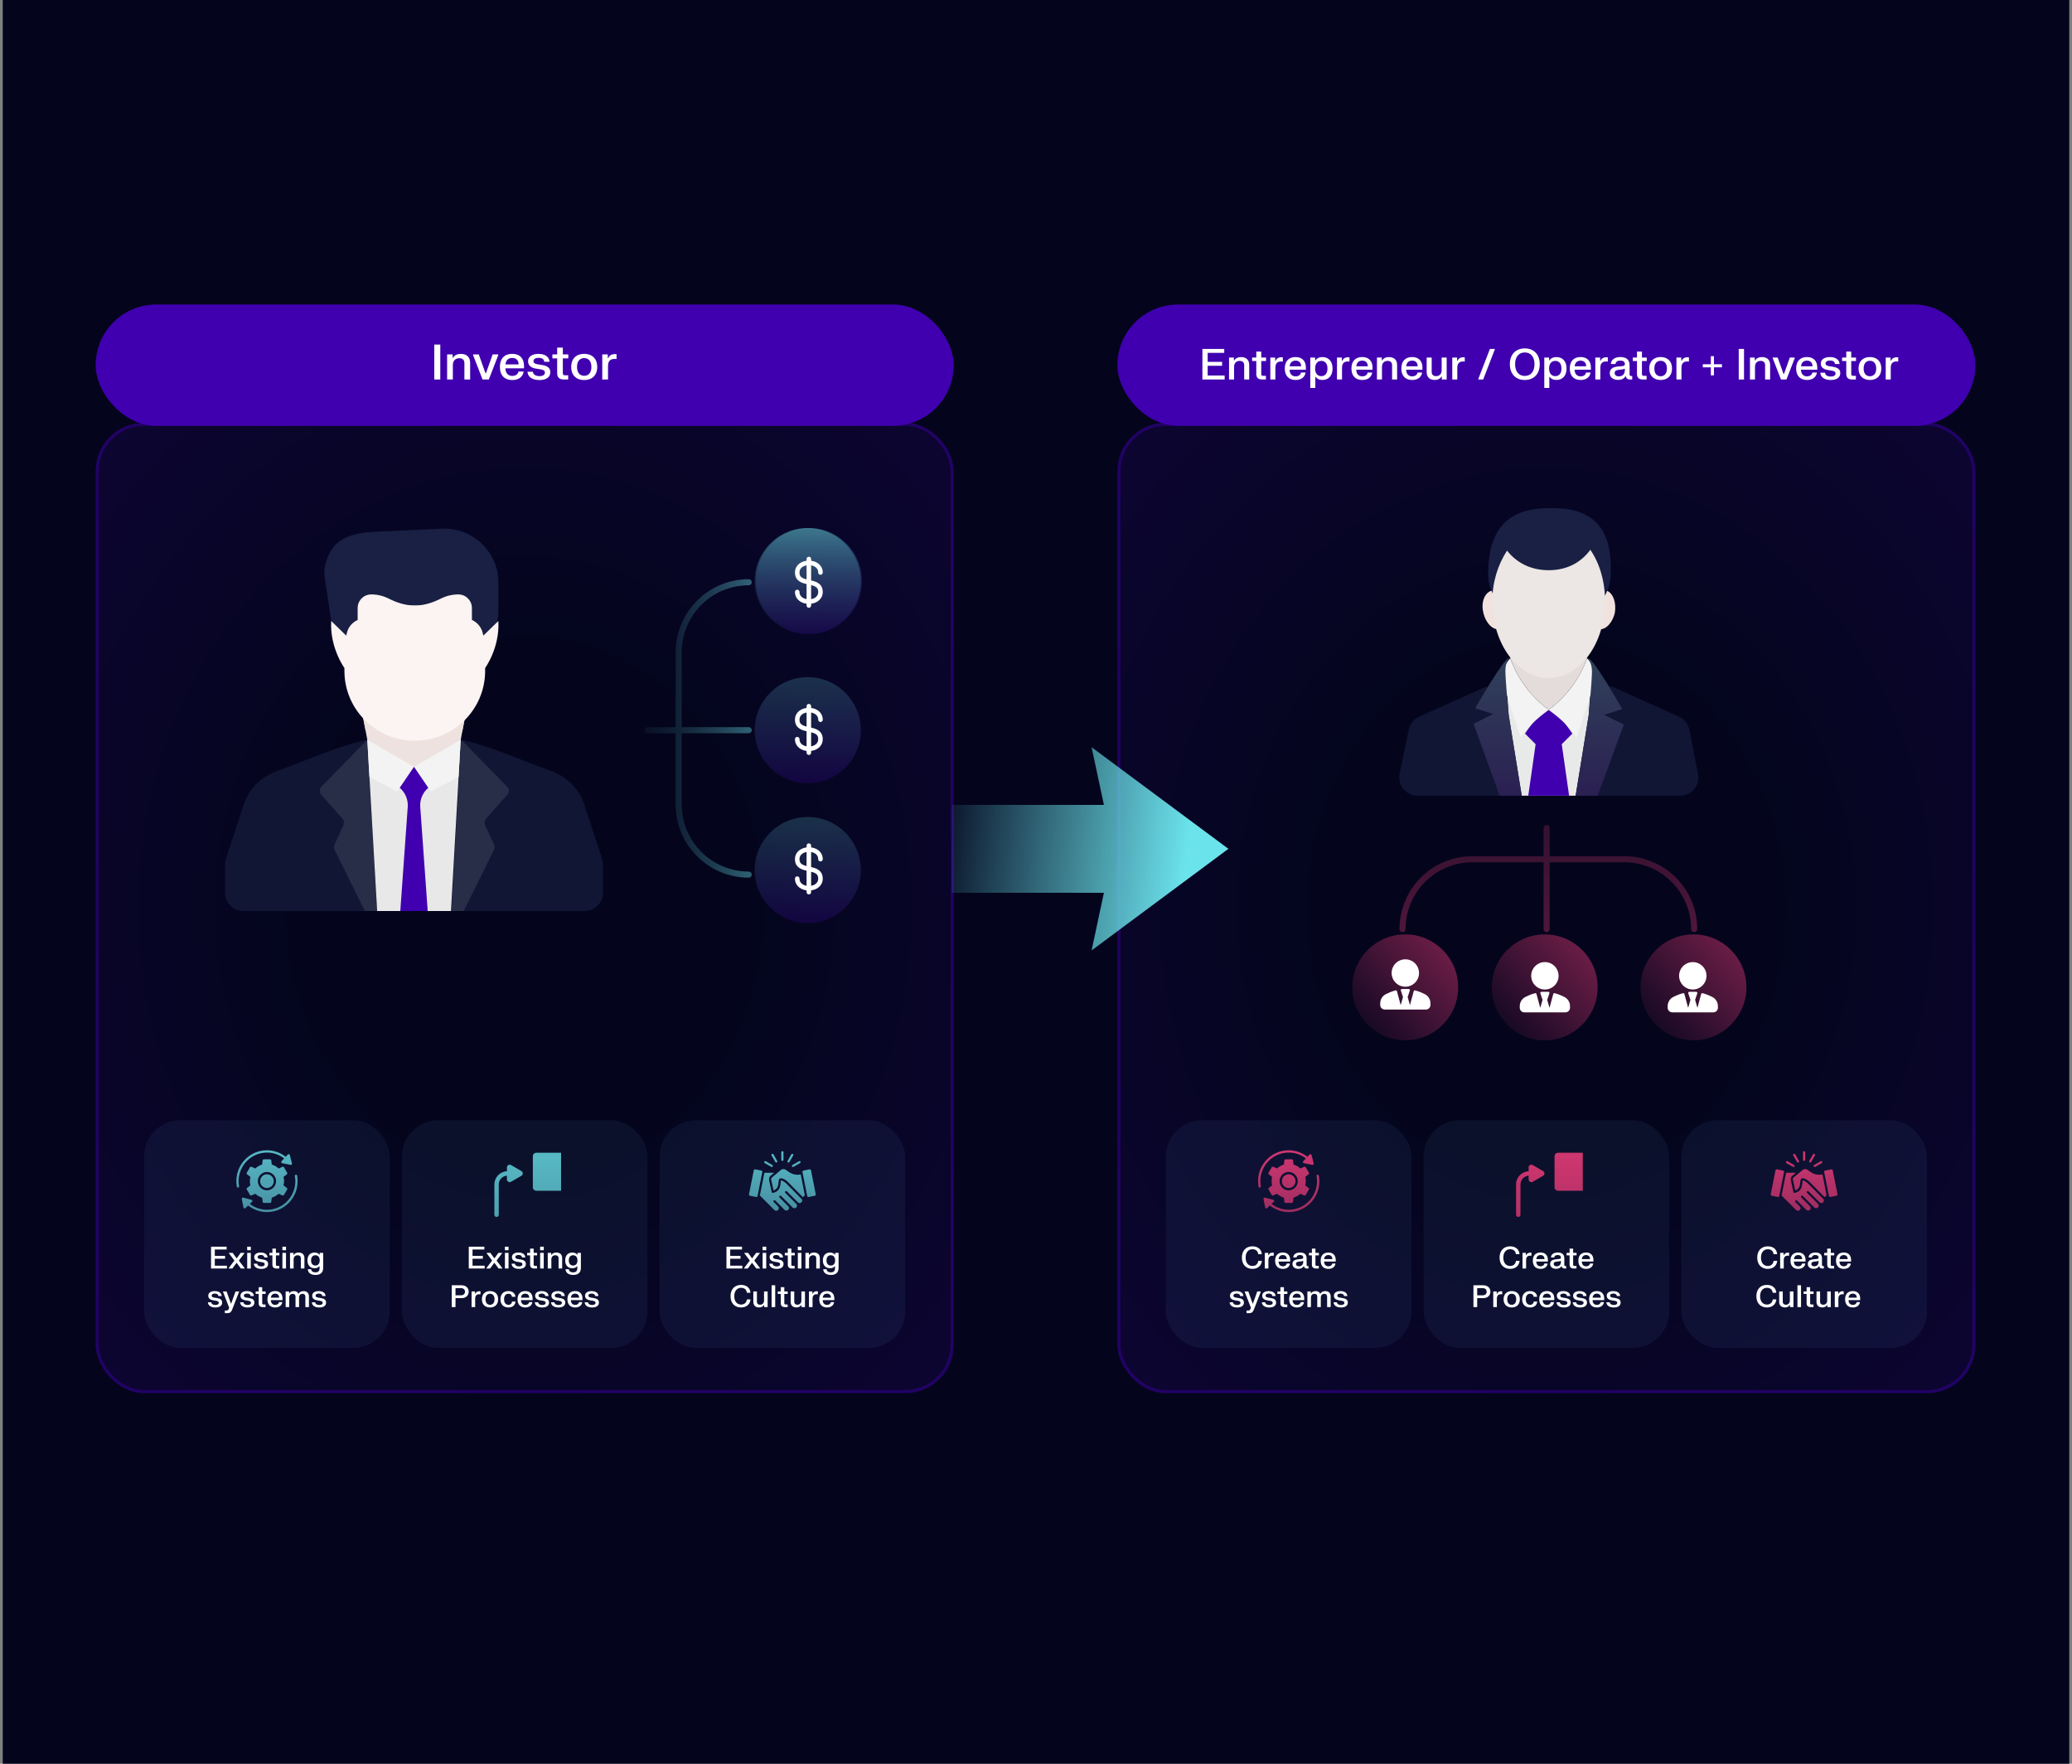 <svg width="376" height="320" viewBox="0 0 376 320" fill="none" xmlns="http://www.w3.org/2000/svg">
<rect x="0" y="0" width="376" height="320" fill="#808080" stroke="none"/>
<rect width="375" height="320" transform="translate(0.5)" fill="#04051D"/>
<rect x="17.361" y="76.706" width="155.701" height="176.058" rx="8.803" fill="url(#paint0_radial_4406_16903)" fill-opacity="0.2"/>
<rect x="17.636" y="76.981" width="155.151" height="175.508" rx="8.528" stroke="#310089" stroke-opacity="0.6" stroke-width="0.55"/>
<path d="M106.091 165.286C107.927 165.286 109.416 163.808 109.416 161.985V157.177C109.416 156.593 109.323 156.012 109.14 155.457L105.973 145.833C105.037 142.99 102.71 140.843 99.889 139.842C94.454 137.915 89.048 135.362 83.556 134.19C78.002 132.976 72.257 132.976 66.703 134.19C61.211 135.367 55.806 137.917 50.371 139.843C47.549 140.843 45.222 142.99 44.286 145.834L41.12 155.457C40.937 156.012 40.844 156.593 40.844 157.177V161.985C40.844 163.808 42.333 165.286 44.169 165.286H106.091Z" fill="#111634"/>
<path d="M66.214 165.286H68.436L66.656 134.219L58.351 142.703C57.947 143.116 57.931 143.77 58.313 144.202L62.136 148.525C62.424 148.851 62.493 149.315 62.313 149.71L60.699 153.255C60.562 153.556 60.568 153.903 60.715 154.2L66.214 165.286Z" fill="white" fill-opacity="0.1"/>
<path d="M84.144 165.286H81.922L83.701 134.219L92.007 142.703C92.41 143.116 92.427 143.77 92.044 144.202L88.221 148.525C87.933 148.851 87.864 149.315 88.044 149.71L89.658 153.255C89.796 153.556 89.79 153.903 89.643 154.2L84.144 165.286Z" fill="white" fill-opacity="0.1"/>
<path d="M81.834 165.287L83.609 134.217L83.558 134.191C78.004 132.977 72.26 132.977 66.705 134.191L66.654 134.217L68.442 165.287H81.834Z" fill="#E8E8E8"/>
<path d="M83.603 134.202L75.125 139.126L78.182 143.617L83.218 140.95L83.603 134.202Z" fill="#F3F3F3"/>
<path d="M66.654 134.202L75.132 139.126L72.075 143.617L67.039 140.95L66.654 134.202Z" fill="#F3F3F3"/>
<path d="M72.64 165.285H77.613L76.261 146.399C76.166 145.079 76.707 143.794 77.719 142.934L75.126 139.125L72.533 142.934C73.545 143.794 74.087 145.079 73.992 146.399L72.64 165.285Z" fill="#4000AF"/>
<path d="M84.882 127.563L83.888 132.71L83.608 134.202L75.137 139.121L66.653 134.202L66.322 132.457L65.379 127.563H84.882Z" fill="#EEE2E0"/>
<path d="M84.882 127.563L83.888 132.71C81.506 134.556 78.525 135.656 75.277 135.656H75.251C71.863 135.656 68.755 134.455 66.322 132.457L65.379 127.563H84.882Z" fill="#EEE1DE"/>
<path d="M89.615 114.333C90.16 113.235 90.444 112.026 90.444 110.8V105.693C90.444 100.109 85.741 95.659 80.123 95.926L71.557 96.334V96.334C67.246 96.539 62.188 96.242 60.03 99.979C59.193 101.43 58.659 103.083 58.923 104.793C59.51 108.591 59.868 111.022 60.021 112.069C60.079 112.465 60.176 112.853 60.314 113.229V113.229C61.024 115.166 62.723 116.571 64.76 116.904L66.234 117.144C66.949 117.261 67.676 117.283 68.397 117.211L70.479 117C72.887 116.757 75.319 116.955 77.656 117.583L79.013 117.948C80.384 118.316 81.808 118.439 83.221 118.311L84.474 118.198C85.309 118.123 86.119 117.875 86.854 117.47V117.47C87.933 116.875 88.804 115.965 89.352 114.862L89.615 114.333Z" fill="#192044"/>
<path d="M88.037 121.195V121.72C88.037 128.723 82.324 134.394 75.282 134.394H75.257C68.215 134.394 62.502 128.723 62.502 121.72V121.195C62.502 121.195 59.831 117.552 60.101 112.664L62.834 115.328L62.958 114.79C63.216 113.763 63.93 112.92 64.903 112.48V110.293C64.903 109.621 65.186 109.009 65.629 108.569C66.073 108.117 66.688 107.848 67.365 107.848C68.461 107.848 69.532 108.105 70.517 108.594C71.699 109.193 73.522 109.926 75.27 109.828C77.018 109.926 78.84 109.193 80.022 108.594C81.007 108.105 82.078 107.848 83.174 107.848C83.851 107.848 84.467 108.117 84.91 108.569C85.353 109.009 85.636 109.621 85.636 110.293V112.48C86.609 112.92 87.323 113.763 87.582 114.79L87.705 115.328L90.438 112.664C90.709 117.552 88.037 121.195 88.037 121.195Z" fill="#FBF4F2"/>
<circle cx="146.582" cy="105.426" r="9.627" fill="url(#paint1_linear_4406_16903)"/>
<circle cx="146.803" cy="105.426" r="9.627" fill="url(#paint2_linear_4406_16903)" fill-opacity="0.2"/>
<path d="M146.78 101.422V109.856M148.889 103.872C148.889 101.542 144.672 101.542 144.672 103.872C144.672 106.486 148.889 104.792 148.889 107.405C148.889 109.735 144.672 109.735 144.672 107.405" stroke="white" stroke-width="0.825" stroke-linecap="round" stroke-linejoin="round"/>
<circle cx="146.582" cy="132.489" r="9.627" fill="url(#paint3_linear_4406_16903)" fill-opacity="0.2"/>
<path d="M146.78 128.127V136.561M148.889 130.578C148.889 128.248 144.672 128.248 144.672 130.578C144.672 133.191 148.889 131.497 148.889 134.111C148.889 136.441 144.672 136.441 144.672 134.111" stroke="white" stroke-width="0.825" stroke-linecap="round" stroke-linejoin="round"/>
<circle cx="146.582" cy="157.859" r="9.627" fill="url(#paint4_linear_4406_16903)" fill-opacity="0.2"/>
<path d="M146.78 153.428V161.862M148.889 155.879C148.889 153.549 144.672 153.549 144.672 155.879C144.672 158.492 148.889 156.798 148.889 159.412C148.889 161.742 144.672 161.742 144.672 159.412" stroke="white" stroke-width="0.825" stroke-linecap="round" stroke-linejoin="round"/>
<path d="M117.496 132.48H123.156M123.156 132.48V118.349C123.156 111.329 128.847 105.638 135.867 105.638V105.638M123.156 132.48V145.972C123.156 152.993 128.847 158.684 135.867 158.684V158.684M123.156 132.48H135.867" stroke="url(#paint5_linear_4406_16903)" stroke-width="1.1" stroke-linecap="round"/>
<rect x="26.164" y="203.248" width="44.565" height="41.308" rx="6.602" fill="#6BADEA" fill-opacity="0.07"/>
<path d="M43.385 215.234C43.395 215.288 43.383 215.344 43.352 215.389C43.32 215.435 43.273 215.466 43.219 215.475H43.182C43.133 215.475 43.087 215.458 43.05 215.426C43.013 215.395 42.988 215.351 42.98 215.303C42.831 214.496 42.861 213.665 43.067 212.871C43.274 212.076 43.651 211.338 44.173 210.707C44.695 210.077 45.349 209.57 46.087 209.223C46.826 208.876 47.631 208.697 48.446 208.7C49.679 208.702 50.878 209.117 51.852 209.88L52.24 209.464C52.266 209.436 52.297 209.416 52.333 209.406C52.368 209.395 52.406 209.394 52.442 209.404C52.477 209.413 52.51 209.432 52.536 209.458C52.562 209.485 52.581 209.518 52.59 209.554L52.984 211.093C52.993 211.127 52.993 211.163 52.984 211.197C52.976 211.231 52.959 211.262 52.935 211.288C52.915 211.309 52.892 211.325 52.866 211.336C52.84 211.347 52.812 211.353 52.784 211.353C52.771 211.355 52.758 211.355 52.745 211.353L51.196 211.043C51.16 211.036 51.127 211.019 51.099 210.994C51.072 210.969 51.051 210.938 51.04 210.902C51.029 210.867 51.027 210.829 51.035 210.793C51.044 210.757 51.061 210.723 51.086 210.696L51.565 210.183C50.672 209.488 49.574 209.112 48.446 209.116C47.081 209.117 45.772 209.664 44.807 210.636C43.842 211.609 43.3 212.928 43.299 214.304C43.299 214.616 43.328 214.927 43.385 215.234ZM53.912 213.293C53.9 213.241 53.869 213.195 53.824 213.165C53.78 213.136 53.726 213.124 53.674 213.134C53.621 213.143 53.575 213.173 53.543 213.216C53.512 213.26 53.499 213.313 53.506 213.367C53.563 213.676 53.592 213.989 53.593 214.304C53.593 215.27 53.325 216.218 52.82 217.039C52.315 217.86 51.592 218.523 50.733 218.952C49.874 219.381 48.913 219.56 47.959 219.468C47.004 219.376 46.094 219.017 45.331 218.431L45.744 218.04C45.771 218.015 45.791 217.983 45.802 217.947C45.812 217.911 45.813 217.873 45.804 217.837C45.794 217.801 45.776 217.768 45.75 217.742C45.723 217.716 45.691 217.697 45.655 217.688L44.128 217.29C44.094 217.281 44.059 217.281 44.025 217.29C43.991 217.299 43.96 217.316 43.935 217.34C43.909 217.364 43.89 217.394 43.88 217.428C43.869 217.461 43.867 217.497 43.873 217.531L44.182 219.09C44.188 219.126 44.205 219.16 44.229 219.188C44.253 219.216 44.284 219.236 44.319 219.248C44.354 219.259 44.392 219.261 44.428 219.252C44.464 219.244 44.497 219.226 44.524 219.201L45.032 218.72C45.919 219.421 46.996 219.833 48.121 219.902C49.246 219.97 50.365 219.692 51.33 219.103C52.294 218.515 53.057 217.644 53.519 216.607C53.98 215.571 54.117 214.417 53.912 213.3V213.293ZM52.059 215.543C52.101 215.574 52.129 215.62 52.139 215.672C52.148 215.723 52.138 215.776 52.11 215.821L51.522 216.813C51.497 216.857 51.457 216.891 51.409 216.906C51.361 216.922 51.309 216.92 51.262 216.899L50.558 216.589C50.206 216.92 49.782 217.164 49.32 217.3L49.225 218.069C49.219 218.12 49.195 218.166 49.157 218.2C49.12 218.233 49.071 218.251 49.02 218.251H47.869C47.819 218.251 47.77 218.233 47.732 218.2C47.695 218.166 47.67 218.12 47.664 218.069L47.569 217.3C47.107 217.164 46.683 216.92 46.331 216.589L45.627 216.899C45.581 216.92 45.529 216.922 45.481 216.906C45.433 216.891 45.392 216.857 45.367 216.813L44.78 215.814C44.752 215.77 44.742 215.716 44.751 215.665C44.761 215.613 44.789 215.567 44.831 215.536L45.439 215.065C45.312 214.561 45.312 214.033 45.439 213.529L44.831 213.057C44.789 213.026 44.761 212.98 44.751 212.929C44.742 212.877 44.752 212.824 44.78 212.78L45.367 211.78C45.392 211.736 45.433 211.703 45.481 211.687C45.529 211.671 45.581 211.674 45.627 211.694L46.331 212.005C46.683 211.674 47.107 211.43 47.569 211.294L47.664 210.524C47.67 210.474 47.695 210.428 47.732 210.394C47.77 210.361 47.819 210.342 47.869 210.343H49.022C49.072 210.342 49.121 210.361 49.159 210.394C49.197 210.428 49.221 210.474 49.227 210.524L49.322 211.294C49.784 211.43 50.208 211.674 50.56 212.005L51.264 211.694C51.31 211.674 51.362 211.671 51.41 211.687C51.458 211.703 51.499 211.736 51.524 211.78L52.111 212.78C52.139 212.824 52.149 212.877 52.14 212.929C52.13 212.98 52.102 213.026 52.06 213.057L51.452 213.529C51.579 214.033 51.579 214.561 51.452 215.065L52.059 215.543ZM50.096 214.304C50.096 213.975 49.999 213.653 49.818 213.379C49.636 213.106 49.379 212.893 49.077 212.767C48.776 212.641 48.444 212.608 48.123 212.672C47.803 212.736 47.509 212.895 47.278 213.127C47.048 213.36 46.89 213.656 46.827 213.979C46.763 214.302 46.796 214.636 46.921 214.94C47.045 215.244 47.257 215.504 47.529 215.687C47.8 215.87 48.119 215.968 48.446 215.968C48.883 215.966 49.301 215.79 49.611 215.478C49.92 215.167 50.094 214.744 50.096 214.304ZM48.446 213.056C48.201 213.056 47.961 213.129 47.758 213.266C47.554 213.403 47.395 213.598 47.302 213.826C47.208 214.054 47.184 214.305 47.231 214.547C47.279 214.789 47.397 215.012 47.57 215.186C47.743 215.361 47.964 215.479 48.204 215.528C48.444 215.576 48.693 215.551 48.919 215.457C49.145 215.362 49.339 215.202 49.475 214.997C49.611 214.792 49.683 214.551 49.683 214.304C49.681 213.974 49.55 213.657 49.319 213.424C49.087 213.19 48.773 213.058 48.446 213.056Z" fill="url(#paint6_linear_4406_16903)"/>
<path d="M38.296 230.154V226.193H41.124V226.707H38.978V227.868H40.849V228.38H38.978V229.64H41.179V230.154H38.296ZM41.549 227.395V227.313H42.215L42.919 228.275H42.974L43.676 227.313H44.336V227.395L43.346 228.71L44.383 230.072V230.154H43.714L42.966 229.142H42.911L42.165 230.154H41.502V230.072L42.539 228.71L41.549 227.395ZM44.855 226.834V226.196H45.516V226.834H44.855ZM44.861 230.154V227.313H45.513V230.154H44.861ZM46.129 228.091C46.129 227.574 46.572 227.252 47.309 227.252C48.052 227.252 48.495 227.585 48.555 228.066V228.149H47.961C47.939 227.835 47.694 227.7 47.326 227.7C46.965 227.7 46.742 227.838 46.742 228.066C46.742 228.3 46.941 228.383 47.191 228.427L47.689 228.507C48.258 228.6 48.654 228.798 48.654 229.329C48.654 229.871 48.228 230.22 47.419 230.22C46.608 230.22 46.14 229.868 46.071 229.359V229.277H46.676C46.707 229.61 47.012 229.772 47.419 229.772C47.826 229.772 48.038 229.615 48.038 229.373C48.038 229.136 47.834 229.057 47.532 229.004L47.037 228.925C46.503 228.837 46.129 228.592 46.129 228.091ZM48.887 227.761V227.313H49.429V226.542H50.073V227.313H50.694V227.761H50.073V229.447C50.073 229.599 50.147 229.681 50.307 229.681H50.678V230.154H50.155C49.699 230.154 49.429 229.918 49.429 229.467V227.761H48.887ZM51.244 226.834V226.196H51.904V226.834H51.244ZM51.249 230.154V227.313H51.901V230.154H51.249ZM52.63 230.154V227.313H53.257V227.678H53.312C53.406 227.513 53.642 227.252 54.195 227.252C54.834 227.252 55.243 227.604 55.243 228.267V230.154H54.592V228.306C54.592 227.923 54.366 227.745 54.017 227.745C53.62 227.745 53.282 227.981 53.282 228.515V230.154H52.63ZM55.791 228.68C55.791 227.72 56.366 227.252 57.09 227.252C57.579 227.252 57.84 227.461 57.962 227.648H58.017V227.313H58.644V230.042C58.644 230.867 58.165 231.321 57.255 231.321C56.358 231.321 55.909 230.881 55.865 230.366V230.284H56.46C56.484 230.592 56.713 230.85 57.241 230.85C57.769 230.85 57.995 230.586 57.995 230.088V229.742H57.94C57.807 229.918 57.554 230.105 57.09 230.105C56.366 230.105 55.791 229.64 55.791 228.68ZM56.449 228.68C56.449 229.288 56.762 229.612 57.235 229.612C57.706 229.612 58.019 229.288 58.019 228.68C58.019 228.069 57.706 227.745 57.235 227.745C56.762 227.745 56.449 228.069 56.449 228.68ZM37.793 235.091C37.793 234.574 38.236 234.252 38.973 234.252C39.716 234.252 40.159 234.585 40.219 235.066V235.149H39.625C39.603 234.835 39.358 234.7 38.99 234.7C38.629 234.7 38.406 234.838 38.406 235.066C38.406 235.3 38.605 235.383 38.855 235.427L39.353 235.507C39.922 235.6 40.318 235.798 40.318 236.329C40.318 236.871 39.892 237.22 39.083 237.22C38.272 237.22 37.804 236.868 37.735 236.359V236.277H38.34C38.371 236.61 38.676 236.772 39.083 236.772C39.49 236.772 39.702 236.615 39.702 236.373C39.702 236.136 39.498 236.057 39.196 236.004L38.701 235.925C38.167 235.837 37.793 235.592 37.793 235.091ZM40.473 234.395V234.313H41.117L41.901 236.511H41.956L42.74 234.313H43.375V234.395L42.118 237.627C41.923 238.134 41.678 238.255 41.147 238.255H40.803V237.771H41.062C41.317 237.771 41.395 237.729 41.488 237.517L41.59 237.273L40.473 234.395ZM43.639 235.091C43.639 234.574 44.081 234.252 44.819 234.252C45.562 234.252 46.004 234.585 46.065 235.066V235.149H45.471C45.449 234.835 45.204 234.7 44.835 234.7C44.475 234.7 44.252 234.838 44.252 235.066C44.252 235.3 44.45 235.383 44.7 235.427L45.198 235.507C45.768 235.6 46.164 235.798 46.164 236.329C46.164 236.871 45.738 237.22 44.929 237.22C44.117 237.22 43.65 236.868 43.581 236.359V236.277H44.186C44.216 236.61 44.522 236.772 44.929 236.772C45.336 236.772 45.548 236.615 45.548 236.373C45.548 236.136 45.344 236.057 45.042 236.004L44.546 235.925C44.013 235.837 43.639 235.592 43.639 235.091ZM46.397 234.761V234.313H46.939V233.542H47.583V234.313H48.204V234.761H47.583V236.447C47.583 236.599 47.657 236.681 47.816 236.681H48.188V237.154H47.665C47.208 237.154 46.939 236.918 46.939 236.467V234.761H46.397ZM48.53 235.732C48.53 234.753 49.077 234.247 49.933 234.247C50.785 234.247 51.267 234.764 51.267 235.619V235.892H49.154C49.165 236.409 49.443 236.75 49.93 236.75C50.4 236.75 50.596 236.48 50.637 236.252H51.209V236.335C51.138 236.706 50.805 237.22 49.938 237.22C49.08 237.22 48.53 236.711 48.53 235.732ZM49.162 235.443H50.651C50.645 235.014 50.414 234.711 49.927 234.711C49.449 234.711 49.198 235.022 49.162 235.443ZM51.838 237.154V234.313H52.459V234.651H52.514C52.63 234.467 52.85 234.252 53.342 234.252C53.818 234.252 54.052 234.489 54.137 234.709H54.192C54.327 234.491 54.583 234.252 55.095 234.252C55.631 234.252 56.063 234.555 56.063 235.209V237.154H55.416V235.256C55.416 234.937 55.235 234.745 54.91 234.745C54.539 234.745 54.272 234.97 54.272 235.462V237.154H53.628V235.256C53.628 234.937 53.452 234.745 53.125 234.745C52.748 234.745 52.484 234.97 52.484 235.462V237.154H51.838ZM56.652 235.091C56.652 234.574 57.095 234.252 57.832 234.252C58.575 234.252 59.017 234.585 59.078 235.066V235.149H58.484C58.462 234.835 58.217 234.7 57.848 234.7C57.488 234.7 57.265 234.838 57.265 235.066C57.265 235.3 57.463 235.383 57.714 235.427L58.212 235.507C58.781 235.6 59.177 235.798 59.177 236.329C59.177 236.871 58.751 237.22 57.942 237.22C57.13 237.22 56.663 236.868 56.594 236.359V236.277H57.199C57.229 236.61 57.535 236.772 57.942 236.772C58.349 236.772 58.561 236.615 58.561 236.373C58.561 236.136 58.357 236.057 58.055 236.004L57.559 235.925C57.026 235.837 56.652 235.592 56.652 235.091Z" fill="white"/>
<rect x="72.934" y="203.248" width="44.565" height="41.308" rx="6.602" fill="#6BADEA" fill-opacity="0.07"/>
<g clip-path="url(#clip0_4406_16903)">
<path d="M93.717 230.149C91.726 230.149 90.112 228.535 90.112 226.544C90.112 224.554 91.726 222.94 93.717 222.94C95.708 222.94 97.322 224.554 97.322 226.544C97.322 228.535 95.708 230.149 93.717 230.149ZM97.322 209.149H102.963C103.309 209.149 103.59 209.43 103.59 209.776V215.418C103.59 215.764 103.309 216.044 102.963 216.044H97.322C96.975 216.044 96.695 215.764 96.695 215.418V209.776C96.695 209.43 96.975 209.149 97.322 209.149ZM107.58 222.312L111.028 228.268C111.27 228.686 110.969 229.209 110.486 229.209H103.59C103.107 229.209 102.806 228.686 103.048 228.268L106.495 222.312C106.737 221.895 107.339 221.895 107.58 222.312Z" fill="url(#paint7_linear_4406_16903)"/>
<path d="M94.613 213.332C94.947 213.14 94.947 212.659 94.613 212.466L92.738 211.384C92.405 211.191 91.988 211.432 91.988 211.817V212.502C90.721 212.567 89.713 213.616 89.713 214.899V220.399C89.713 220.62 89.892 220.799 90.113 220.799C90.334 220.799 90.513 220.62 90.513 220.399V214.899C90.513 214.058 91.163 213.368 91.988 213.304V213.982C91.988 214.367 92.405 214.607 92.738 214.415L94.613 213.332Z" fill="url(#paint8_linear_4406_16903)"/>
<path d="M98.07 223.716C97.736 223.908 97.736 224.389 98.07 224.582L99.945 225.664C100.278 225.857 100.694 225.616 100.694 225.231V224.549H102.862C103.083 224.549 103.262 224.37 103.262 224.149C103.262 223.928 103.083 223.749 102.862 223.749H100.694V223.066C100.694 222.681 100.278 222.441 99.945 222.633L98.07 223.716Z" fill="url(#paint9_linear_4406_16903)"/>
<path fill-rule="evenodd" clip-rule="evenodd" d="M109.179 220.399C109.372 220.732 109.853 220.732 110.046 220.399L111.128 218.524C111.32 218.19 111.08 217.774 110.695 217.774H110.013V214.899C110.013 213.573 108.938 212.499 107.613 212.499H106.613C106.392 212.499 106.213 212.678 106.213 212.899C106.213 213.12 106.392 213.299 106.613 213.299H107.613C108.497 213.299 109.213 214.015 109.213 214.899V217.774H108.53C108.145 217.774 107.905 218.19 108.097 218.524L109.179 220.399Z" fill="url(#paint10_linear_4406_16903)"/>
</g>
<path d="M85.066 230.154V226.193H87.894V226.707H85.748V227.868H87.619V228.38H85.748V229.64H87.949V230.154H85.066ZM88.319 227.395V227.313H88.984L89.689 228.275H89.744L90.445 227.313H91.105V227.395L90.115 228.71L91.152 230.072V230.154H90.484L89.736 229.142H89.68L88.935 230.154H88.272V230.072L89.309 228.71L88.319 227.395ZM91.625 226.834V226.196H92.285V226.834H91.625ZM91.63 230.154V227.313H92.282V230.154H91.63ZM92.898 228.091C92.898 227.574 93.341 227.252 94.079 227.252C94.821 227.252 95.264 227.585 95.325 228.066V228.149H94.731C94.709 227.835 94.464 227.7 94.095 227.7C93.735 227.7 93.512 227.838 93.512 228.066C93.512 228.3 93.71 228.383 93.96 228.427L94.458 228.507C95.028 228.6 95.424 228.798 95.424 229.329C95.424 229.871 94.997 230.22 94.189 230.22C93.377 230.22 92.909 229.868 92.841 229.359V229.277H93.446C93.476 229.61 93.781 229.772 94.189 229.772C94.596 229.772 94.808 229.615 94.808 229.373C94.808 229.136 94.604 229.057 94.302 229.004L93.806 228.925C93.273 228.837 92.898 228.592 92.898 228.091ZM95.657 227.761V227.313H96.199V226.542H96.842V227.313H97.464V227.761H96.842V229.447C96.842 229.599 96.917 229.681 97.076 229.681H97.448V230.154H96.925C96.468 230.154 96.199 229.918 96.199 229.467V227.761H95.657ZM98.013 226.834V226.196H98.674V226.834H98.013ZM98.019 230.154V227.313H98.671V230.154H98.019ZM99.4 230.154V227.313H100.027V227.678H100.082C100.175 227.513 100.412 227.252 100.965 227.252C101.603 227.252 102.013 227.604 102.013 228.267V230.154H101.361V228.306C101.361 227.923 101.135 227.745 100.786 227.745C100.39 227.745 100.052 227.981 100.052 228.515V230.154H99.4ZM102.561 228.68C102.561 227.72 103.136 227.252 103.859 227.252C104.349 227.252 104.61 227.461 104.731 227.648H104.786V227.313H105.413V230.042C105.413 230.867 104.935 231.321 104.024 231.321C103.127 231.321 102.679 230.881 102.635 230.366V230.284H103.229C103.254 230.592 103.482 230.85 104.01 230.85C104.539 230.85 104.764 230.586 104.764 230.088V229.742H104.709C104.577 229.918 104.324 230.105 103.859 230.105C103.136 230.105 102.561 229.64 102.561 228.68ZM103.218 228.68C103.218 229.288 103.532 229.612 104.005 229.612C104.475 229.612 104.789 229.288 104.789 228.68C104.789 228.069 104.475 227.745 104.005 227.745C103.532 227.745 103.218 228.069 103.218 228.68ZM81.976 237.154V233.193H83.745C84.474 233.193 85.052 233.608 85.052 234.357C85.052 235.108 84.474 235.529 83.745 235.529H82.659V237.154H81.976ZM83.613 233.707H82.659V235.017H83.613C84.07 235.017 84.378 234.789 84.378 234.362C84.378 233.933 84.07 233.707 83.613 233.707ZM85.575 237.154V234.313H86.202V234.731H86.257C86.376 234.453 86.618 234.225 87.195 234.285V234.835C86.621 234.764 86.227 234.94 86.227 235.641V237.154H85.575ZM87.447 235.732C87.447 234.764 88.058 234.247 88.924 234.247C89.788 234.247 90.398 234.764 90.398 235.732C90.398 236.703 89.788 237.22 88.924 237.22C88.058 237.22 87.447 236.703 87.447 235.732ZM88.107 235.732C88.107 236.387 88.432 236.736 88.924 236.736C89.414 236.736 89.738 236.387 89.738 235.732C89.738 235.08 89.414 234.731 88.924 234.731C88.432 234.731 88.107 235.08 88.107 235.732ZM90.816 235.732C90.816 234.783 91.391 234.247 92.254 234.247C93.069 234.247 93.473 234.731 93.522 235.207V235.289H92.912C92.884 235.02 92.705 234.731 92.26 234.731C91.776 234.731 91.473 235.097 91.473 235.732C91.473 236.37 91.773 236.736 92.26 236.736C92.719 236.736 92.887 236.442 92.928 236.145H93.539V236.227C93.481 236.736 93.079 237.22 92.254 237.22C91.388 237.22 90.816 236.681 90.816 235.732ZM93.916 235.732C93.916 234.753 94.463 234.247 95.319 234.247C96.171 234.247 96.653 234.764 96.653 235.619V235.892H94.54C94.551 236.409 94.829 236.75 95.316 236.75C95.786 236.75 95.982 236.48 96.023 236.252H96.595V236.335C96.524 236.706 96.191 237.22 95.324 237.22C94.466 237.22 93.916 236.711 93.916 235.732ZM94.548 235.443H96.037C96.031 235.014 95.8 234.711 95.313 234.711C94.835 234.711 94.584 235.022 94.548 235.443ZM97.111 235.091C97.111 234.574 97.554 234.252 98.291 234.252C99.034 234.252 99.477 234.585 99.537 235.066V235.149H98.943C98.921 234.835 98.676 234.7 98.308 234.7C97.947 234.7 97.724 234.838 97.724 235.066C97.724 235.3 97.922 235.383 98.173 235.427L98.671 235.507C99.24 235.6 99.636 235.798 99.636 236.329C99.636 236.871 99.21 237.22 98.401 237.22C97.59 237.22 97.122 236.868 97.053 236.359V236.277H97.658C97.689 236.61 97.994 236.772 98.401 236.772C98.808 236.772 99.02 236.615 99.02 236.373C99.02 236.136 98.816 236.057 98.514 236.004L98.019 235.925C97.485 235.837 97.111 235.592 97.111 235.091ZM100.061 235.091C100.061 234.574 100.503 234.252 101.241 234.252C101.983 234.252 102.426 234.585 102.487 235.066V235.149H101.893C101.871 234.835 101.626 234.7 101.257 234.7C100.897 234.7 100.674 234.838 100.674 235.066C100.674 235.3 100.872 235.383 101.122 235.427L101.62 235.507C102.19 235.6 102.586 235.798 102.586 236.329C102.586 236.871 102.159 237.22 101.351 237.22C100.539 237.22 100.072 236.868 100.003 236.359V236.277H100.608C100.638 236.61 100.944 236.772 101.351 236.772C101.758 236.772 101.97 236.615 101.97 236.373C101.97 236.136 101.766 236.057 101.463 236.004L100.968 235.925C100.435 235.837 100.061 235.592 100.061 235.091ZM102.969 235.732C102.969 234.753 103.516 234.247 104.372 234.247C105.225 234.247 105.706 234.764 105.706 235.619V235.892H103.593C103.604 236.409 103.882 236.75 104.369 236.75C104.84 236.75 105.035 236.48 105.076 236.252H105.648V236.335C105.577 236.706 105.244 237.22 104.377 237.22C103.519 237.22 102.969 236.711 102.969 235.732ZM103.602 235.443H105.09C105.084 235.014 104.853 234.711 104.366 234.711C103.888 234.711 103.637 235.022 103.602 235.443ZM106.164 235.091C106.164 234.574 106.607 234.252 107.344 234.252C108.087 234.252 108.53 234.585 108.59 235.066V235.149H107.996C107.974 234.835 107.729 234.7 107.361 234.7C107 234.7 106.778 234.838 106.778 235.066C106.778 235.3 106.976 235.383 107.226 235.427L107.724 235.507C108.293 235.6 108.689 235.798 108.689 236.329C108.689 236.871 108.263 237.22 107.454 237.22C106.643 237.22 106.175 236.868 106.106 236.359V236.277H106.712C106.742 236.61 107.047 236.772 107.454 236.772C107.861 236.772 108.073 236.615 108.073 236.373C108.073 236.136 107.87 236.057 107.567 236.004L107.072 235.925C106.538 235.837 106.164 235.592 106.164 235.091Z" fill="white"/>
<rect x="119.695" y="203.248" width="44.565" height="41.308" rx="6.602" fill="#6BADEA" fill-opacity="0.07"/>
<g clip-path="url(#clip1_4406_16903)">
<path fill-rule="evenodd" clip-rule="evenodd" d="M145.791 212.384L146.907 212.161C147.027 212.137 147.145 212.216 147.169 212.336L148.036 216.691C148.06 216.811 147.981 216.928 147.862 216.952L146.745 217.175C146.625 217.199 146.508 217.12 146.484 217L145.616 212.645C145.592 212.525 145.671 212.408 145.791 212.384ZM139.944 214.023L140.373 215.99C141.18 215.705 141.238 215.048 141.301 214.337C141.325 214.055 141.366 213.814 141.714 213.789C142.088 213.761 142.719 214.171 142.958 214.438L145.697 217.216L146.055 216.858L145.304 213.087C145.032 213.143 144.745 213.165 144.443 213.13C143.916 213.071 143.346 212.843 142.728 212.333C142.416 212.075 141.996 212.034 141.679 212.299L140.116 213.604C139.986 213.713 139.908 213.856 139.944 214.023ZM138.711 212.786H140.483L139.864 213.303C139.625 213.503 139.492 213.794 139.561 214.106L140.035 216.279C140.058 216.385 140.162 216.453 140.268 216.43C141.434 216.177 141.601 215.404 141.692 214.371C141.697 214.308 141.679 214.184 141.741 214.18C141.798 214.175 141.876 214.192 141.971 214.23C142.164 214.307 142.408 214.465 142.679 214.712L145.534 217.609C145.572 217.693 145.585 217.786 145.571 217.877C145.514 218.256 145.047 218.409 144.775 218.138L142.791 216.154C142.714 216.077 142.59 216.077 142.513 216.154C142.437 216.231 142.437 216.355 142.513 216.432L144.497 218.415C144.679 218.598 144.679 218.898 144.497 219.08C144.314 219.263 144.016 219.263 143.832 219.08L141.736 216.984C141.66 216.907 141.535 216.907 141.459 216.984C141.382 217.061 141.382 217.185 141.459 217.262L143.041 218.844C143.223 219.026 143.223 219.326 143.041 219.508C142.857 219.692 142.56 219.692 142.376 219.508L140.682 217.814C140.605 217.737 140.481 217.737 140.404 217.814C140.327 217.89 140.327 218.015 140.404 218.091L141.192 218.879C141.283 218.971 141.329 219.091 141.329 219.211C141.329 219.471 141.12 219.681 140.859 219.681C140.735 219.681 140.615 219.632 140.527 219.544L137.89 216.906L138.711 212.786ZM142.174 210.433C142.174 210.542 142.086 210.629 141.977 210.629C141.869 210.629 141.781 210.541 141.781 210.433V209.058C141.781 208.95 141.869 208.862 141.977 208.862C142.086 208.862 142.174 208.95 142.174 209.058V210.433ZM143.995 211.711C143.901 211.765 143.781 211.733 143.727 211.64C143.673 211.546 143.705 211.426 143.799 211.372L144.989 210.684C145.083 210.63 145.203 210.662 145.257 210.756C145.311 210.849 145.279 210.969 145.186 211.023L143.995 211.711ZM143.255 210.828L143.943 209.637C143.996 209.543 143.964 209.424 143.87 209.37C143.777 209.316 143.657 209.348 143.604 209.442L142.916 210.633C142.862 210.726 142.894 210.846 142.988 210.9C143.082 210.953 143.201 210.921 143.255 210.828ZM140.156 211.372C140.25 211.426 140.282 211.546 140.227 211.64C140.173 211.733 140.053 211.765 139.96 211.711L138.769 211.023C138.675 210.969 138.643 210.849 138.697 210.756C138.751 210.662 138.871 210.63 138.965 210.684L140.156 211.372ZM141.039 210.633L140.351 209.442C140.297 209.348 140.178 209.316 140.084 209.37C139.99 209.424 139.958 209.543 140.012 209.637L140.7 210.828C140.753 210.921 140.873 210.953 140.966 210.9C141.06 210.846 141.092 210.726 141.039 210.633ZM138.164 212.384L137.047 212.161C136.927 212.137 136.81 212.216 136.786 212.336L135.918 216.691C135.894 216.811 135.973 216.928 136.093 216.952L137.209 217.175C137.329 217.199 137.447 217.12 137.471 217L138.338 212.645C138.362 212.525 138.284 212.408 138.164 212.384Z" fill="url(#paint11_linear_4406_16903)"/>
</g>
<path d="M131.828 230.154V226.193H134.655V226.707H132.51V227.868H134.38V228.38H132.51V229.64H134.711V230.154H131.828ZM135.08 227.395V227.313H135.746L136.45 228.275H136.505L137.207 227.313H137.867V227.395L136.877 228.71L137.914 230.072V230.154H137.245L136.497 229.142H136.442L135.697 230.154H135.034V230.072L136.071 228.71L135.08 227.395ZM138.387 226.834V226.196H139.047V226.834H138.387ZM138.392 230.154V227.313H139.044V230.154H138.392ZM139.66 228.091C139.66 227.574 140.103 227.252 140.84 227.252C141.583 227.252 142.026 227.585 142.087 228.066V228.149H141.492C141.47 227.835 141.225 227.7 140.857 227.7C140.496 227.7 140.274 227.838 140.274 228.066C140.274 228.3 140.472 228.383 140.722 228.427L141.22 228.507C141.789 228.6 142.186 228.798 142.186 229.329C142.186 229.871 141.759 230.22 140.95 230.22C140.139 230.22 139.671 229.868 139.602 229.359V229.277H140.208C140.238 229.61 140.543 229.772 140.95 229.772C141.358 229.772 141.569 229.615 141.569 229.373C141.569 229.136 141.366 229.057 141.063 229.004L140.568 228.925C140.034 228.837 139.66 228.592 139.66 228.091ZM142.418 227.761V227.313H142.96V226.542H143.604V227.313H144.226V227.761H143.604V229.447C143.604 229.599 143.678 229.681 143.838 229.681H144.209V230.154H143.687C143.23 230.154 142.96 229.918 142.96 229.467V227.761H142.418ZM144.775 226.834V226.196H145.435V226.834H144.775ZM144.781 230.154V227.313H145.432V230.154H144.781ZM146.161 230.154V227.313H146.789V227.678H146.844C146.937 227.513 147.174 227.252 147.727 227.252C148.365 227.252 148.775 227.604 148.775 228.267V230.154H148.123V228.306C148.123 227.923 147.897 227.745 147.548 227.745C147.152 227.745 146.813 227.981 146.813 228.515V230.154H146.161ZM149.322 228.68C149.322 227.72 149.897 227.252 150.621 227.252C151.11 227.252 151.372 227.461 151.493 227.648H151.548V227.313H152.175V230.042C152.175 230.867 151.696 231.321 150.786 231.321C149.889 231.321 149.441 230.881 149.397 230.366V230.284H149.991C150.016 230.592 150.244 230.85 150.772 230.85C151.3 230.85 151.526 230.586 151.526 230.088V229.742H151.471C151.339 229.918 151.086 230.105 150.621 230.105C149.897 230.105 149.322 229.64 149.322 228.68ZM149.98 228.68C149.98 229.288 150.293 229.612 150.767 229.612C151.237 229.612 151.551 229.288 151.551 228.68C151.551 228.069 151.237 227.745 150.767 227.745C150.293 227.745 149.98 228.069 149.98 228.68ZM132.567 235.174C132.567 233.914 133.321 233.127 134.479 233.127C135.621 233.127 136.124 233.837 136.171 234.469V234.552H135.527C135.494 234.131 135.222 233.652 134.485 233.652C133.739 233.652 133.247 234.236 133.247 235.174C133.247 236.112 133.739 236.695 134.485 236.695C135.219 236.695 135.492 236.175 135.541 235.757H136.185V235.839C136.122 236.464 135.629 237.22 134.479 237.22C133.321 237.22 132.567 236.434 132.567 235.174ZM139.299 234.313V237.154H138.671V236.788H138.616C138.52 236.953 138.286 237.215 137.744 237.215C137.114 237.215 136.705 236.863 136.705 236.2V234.313H137.356V236.161C137.356 236.544 137.582 236.722 137.923 236.722C138.311 236.722 138.647 236.486 138.647 235.952V234.313H139.299ZM140.023 237.154V233.193H140.675V237.154H140.023ZM141.142 234.761V234.313H141.684V233.542H142.328V234.313H142.95V234.761H142.328V236.447C142.328 236.599 142.402 236.681 142.562 236.681H142.933V237.154H142.411C141.954 237.154 141.684 236.918 141.684 236.467V234.761H141.142ZM146.074 234.313V237.154H145.447V236.788H145.392C145.295 236.953 145.061 237.215 144.52 237.215C143.89 237.215 143.48 236.863 143.48 236.2V234.313H144.132V236.161C144.132 236.544 144.357 236.722 144.698 236.722C145.086 236.722 145.422 236.486 145.422 235.952V234.313H146.074ZM146.798 237.154V234.313H147.425V234.731H147.48C147.599 234.453 147.841 234.225 148.418 234.285V234.835C147.843 234.764 147.45 234.94 147.45 235.641V237.154H146.798ZM148.67 235.732C148.67 234.753 149.217 234.247 150.073 234.247C150.925 234.247 151.407 234.764 151.407 235.619V235.892H149.294C149.305 236.409 149.583 236.75 150.07 236.75C150.54 236.75 150.735 236.48 150.777 236.252H151.349V236.335C151.277 236.706 150.945 237.22 150.078 237.22C149.22 237.22 148.67 236.711 148.67 235.732ZM149.302 235.443H150.791C150.785 235.014 150.554 234.711 150.067 234.711C149.588 234.711 149.338 235.022 149.302 235.443Z" fill="white"/>
<rect x="17.361" y="55.248" width="155.701" height="22.007" rx="11.004" fill="#4000AF"/>
<path d="M78.808 68.851V62.513H79.899V68.851H78.808ZM81.136 68.851V64.304H82.139V64.889H82.227C82.377 64.625 82.755 64.207 83.64 64.207C84.661 64.207 85.317 64.77 85.317 65.831V68.851H84.274V65.893C84.274 65.281 83.913 64.995 83.354 64.995C82.72 64.995 82.179 65.373 82.179 66.227V68.851H81.136ZM85.853 64.436V64.304H86.883L88.098 67.706H88.186L89.401 64.304H90.418V64.436L88.706 68.851H87.566L85.853 64.436ZM90.715 66.575C90.715 65.008 91.591 64.198 92.96 64.198C94.324 64.198 95.095 65.026 95.095 66.395V66.83H91.714C91.732 67.658 92.176 68.204 92.956 68.204C93.708 68.204 94.021 67.772 94.087 67.407H95.002V67.539C94.888 68.133 94.355 68.956 92.969 68.956C91.595 68.956 90.715 68.142 90.715 66.575ZM91.727 66.113H94.109C94.1 65.426 93.73 64.942 92.951 64.942C92.185 64.942 91.785 65.439 91.727 66.113ZM95.827 65.549C95.827 64.722 96.536 64.207 97.716 64.207C98.904 64.207 99.613 64.74 99.709 65.51V65.642H98.759C98.724 65.14 98.332 64.924 97.742 64.924C97.165 64.924 96.809 65.145 96.809 65.51C96.809 65.884 97.126 66.016 97.526 66.087L98.323 66.214C99.234 66.364 99.868 66.681 99.868 67.53C99.868 68.397 99.186 68.956 97.892 68.956C96.593 68.956 95.845 68.393 95.735 67.579V67.447H96.703C96.752 67.979 97.24 68.239 97.892 68.239C98.543 68.239 98.882 67.988 98.882 67.601C98.882 67.222 98.556 67.094 98.072 67.011L97.28 66.883C96.426 66.742 95.827 66.351 95.827 65.549ZM100.24 65.021V64.304H101.107V63.072H102.137V64.304H103.132V65.021H102.137V67.719C102.137 67.962 102.256 68.094 102.512 68.094H103.106V68.851H102.269C101.539 68.851 101.107 68.472 101.107 67.75V65.021H100.24ZM103.653 66.575C103.653 65.026 104.63 64.198 106.017 64.198C107.399 64.198 108.376 65.026 108.376 66.575C108.376 68.129 107.399 68.956 106.017 68.956C104.63 68.956 103.653 68.129 103.653 66.575ZM104.709 66.575C104.709 67.623 105.229 68.182 106.017 68.182C106.8 68.182 107.319 67.623 107.319 66.575C107.319 65.532 106.8 64.973 106.017 64.973C105.229 64.973 104.709 65.532 104.709 66.575ZM109.29 68.851V64.304H110.293V64.973H110.381C110.57 64.528 110.958 64.163 111.882 64.26V65.14C110.962 65.026 110.333 65.307 110.333 66.43V68.851H109.29Z" fill="white"/>
<rect x="202.771" y="76.706" width="155.701" height="176.058" rx="8.803" fill="url(#paint12_radial_4406_16903)" fill-opacity="0.2"/>
<rect x="203.047" y="76.981" width="155.151" height="175.508" rx="8.528" stroke="#310089" stroke-opacity="0.6" stroke-width="0.55"/>
<circle cx="307.31" cy="179.136" r="9.605" fill="url(#paint13_linear_4406_16903)"/>
<g clip-path="url(#clip2_4406_16903)">
<path d="M307.186 179.532C308.559 179.532 309.672 178.419 309.672 177.045C309.672 175.672 308.559 174.559 307.186 174.559C305.812 174.559 304.699 175.672 304.699 177.045C304.699 178.419 305.812 179.532 307.186 179.532Z" fill="white"/>
<path d="M310.724 180.881C310.332 180.68 309.708 180.398 308.962 180.197C308.858 180.167 308.749 180.225 308.713 180.327L308.027 182.859L307.607 181.41L308.004 180.219C308.025 180.156 308.014 180.086 307.975 180.032C307.936 179.978 307.874 179.946 307.807 179.946H306.564C306.497 179.946 306.435 179.978 306.396 180.032C306.357 180.086 306.346 180.156 306.367 180.219L306.764 181.41L306.344 182.859L305.658 180.327C305.622 180.225 305.512 180.168 305.409 180.197C304.663 180.398 304.038 180.68 303.647 180.881C303.018 181.204 302.627 181.841 302.627 182.544V182.847C302.627 183.304 302.999 183.676 303.456 183.676H306.564H307.807H310.915C311.372 183.676 311.744 183.304 311.744 182.847V182.544C311.744 181.841 311.353 181.204 310.724 180.881Z" fill="white"/>
</g>
<circle cx="280.314" cy="179.136" r="9.605" fill="url(#paint14_linear_4406_16903)"/>
<g clip-path="url(#clip3_4406_16903)">
<path d="M280.346 179.532C281.719 179.532 282.832 178.419 282.832 177.045C282.832 175.672 281.719 174.559 280.346 174.559C278.973 174.559 277.859 175.672 277.859 177.045C277.859 178.419 278.973 179.532 280.346 179.532Z" fill="white"/>
<path d="M283.884 180.881C283.492 180.68 282.868 180.398 282.122 180.197C282.018 180.167 281.909 180.225 281.873 180.327L281.187 182.859L280.767 181.41L281.164 180.219C281.185 180.156 281.174 180.086 281.135 180.032C281.096 179.978 281.034 179.946 280.967 179.946H279.724C279.657 179.946 279.595 179.978 279.556 180.032C279.517 180.086 279.506 180.156 279.527 180.219L279.924 181.41L279.504 182.859L278.818 180.327C278.782 180.225 278.672 180.168 278.569 180.197C277.823 180.398 277.199 180.68 276.807 180.881C276.178 181.204 275.787 181.841 275.787 182.544V182.847C275.787 183.304 276.159 183.676 276.616 183.676H279.724H280.967H284.075C284.532 183.676 284.904 183.304 284.904 182.847V182.544C284.904 181.841 284.513 181.204 283.884 180.881Z" fill="white"/>
</g>
<circle cx="255.003" cy="179.136" r="9.605" fill="url(#paint15_linear_4406_16903)"/>
<g clip-path="url(#clip4_4406_16903)">
<path d="M255.022 179.025C256.395 179.025 257.508 177.912 257.508 176.539C257.508 175.165 256.395 174.052 255.022 174.052C253.648 174.052 252.535 175.165 252.535 176.539C252.535 177.912 253.648 179.025 255.022 179.025Z" fill="white"/>
<path d="M258.56 180.374C258.168 180.173 257.544 179.891 256.798 179.69C256.694 179.661 256.585 179.718 256.549 179.82L255.862 182.352L255.443 180.903L255.84 179.712C255.861 179.649 255.85 179.579 255.811 179.525C255.772 179.471 255.71 179.439 255.643 179.439H254.4C254.333 179.439 254.271 179.471 254.232 179.525C254.192 179.579 254.182 179.649 254.203 179.712L254.6 180.903L254.18 182.352L253.494 179.82C253.458 179.718 253.348 179.661 253.245 179.69C252.498 179.891 251.874 180.173 251.483 180.374C250.854 180.697 250.463 181.334 250.463 182.037V182.34C250.463 182.797 250.835 183.169 251.292 183.169H254.4H255.643H258.751C259.208 183.169 259.58 182.797 259.58 182.34V182.037C259.58 181.334 259.189 180.697 258.56 180.374Z" fill="white"/>
</g>
<path d="M280.658 150.248L280.658 155.894M280.658 155.894L294.757 155.894C301.761 155.894 307.439 161.572 307.439 168.577V168.577M280.658 155.894L267.197 155.894C260.193 155.894 254.515 161.572 254.515 168.576V168.576M280.658 155.894L280.658 168.576" stroke="url(#paint16_linear_4406_16903)" stroke-width="1.1" stroke-linecap="round"/>
<g clip-path="url(#clip5_4406_16903)">
<path d="M269.178 124.805C270.027 124.423 270.998 124.418 271.851 124.791L279.723 128.228C280.56 128.593 281.511 128.596 282.349 128.235L290.373 124.78C291.223 124.414 292.187 124.422 293.031 124.801L304.672 130.028C305.65 130.467 306.354 131.353 306.56 132.405L308.13 140.429C308.529 142.468 306.968 144.364 304.89 144.364H257.222C255.131 144.364 253.567 142.443 253.99 140.395L255.645 132.38C255.859 131.342 256.559 130.471 257.526 130.037L269.178 124.805Z" fill="#111634"/>
<path d="M276.144 144.364H285.927L288.298 129.69C288.298 129.69 288.447 127.615 288.595 125.54L281.036 128.801L273.477 125.54C273.625 127.615 273.773 129.69 273.773 129.69L276.144 144.364Z" fill="#E8EAE9"/>
<path d="M277.329 144.364H284.74L283.406 135.026L285.333 133.099C285.333 133.099 282.517 128.801 281.035 128.801C279.552 128.801 276.736 133.099 276.736 133.099L278.663 135.026L277.329 144.364Z" fill="#4000AF"/>
<path d="M274.067 119.463C275.55 123.465 277.921 126.43 281.034 128.801C278.81 130.431 277.032 132.062 275.994 133.84L272.141 122.131C272.882 121.094 273.771 119.612 274.067 119.463Z" fill="#F3F3F3"/>
<path d="M272.141 144.363H276.143L273.772 129.69C273.772 129.69 273.179 123.465 273.179 121.686C273.179 120.056 273.92 119.315 273.92 119.315C273.031 119.166 267.695 128.504 267.695 128.504L270.956 129.542L267.398 131.32L272.141 144.363Z" fill="url(#paint17_linear_4406_16903)"/>
<path d="M288.001 119.463C286.519 123.465 284.148 126.43 281.035 128.801C283.258 130.431 285.037 132.062 286.075 133.84L289.928 122.131C289.335 121.094 288.298 119.612 288.001 119.463Z" fill="#F3F3F3"/>
<path d="M288.89 121.834C288.89 123.465 288.297 129.838 288.297 129.838L285.926 144.363H289.928L294.671 131.468L291.113 129.69L294.374 128.652C294.374 128.652 289.038 119.166 288.149 119.463C288.001 119.463 288.89 120.056 288.89 121.834Z" fill="url(#paint18_linear_4406_16903)"/>
<path d="M274.07 111.607V119.463C275.553 123.465 277.924 126.429 281.036 128.801C284.149 126.429 286.521 123.465 288.003 119.463V111.607H274.07Z" fill="#E3DCDA"/>
<path d="M293.042 111.162C292.597 113.089 291.263 114.423 290.077 114.127C288.892 113.83 288.299 111.903 288.743 109.977C289.188 108.05 290.522 106.864 291.56 107.16C292.745 107.605 293.338 109.384 293.042 111.162Z" fill="#F2E2DE"/>
<path d="M269.179 111.162C269.624 113.089 270.958 114.423 272.143 114.127C273.329 113.83 273.922 111.903 273.477 109.977C273.033 108.05 271.699 106.864 270.661 107.16C269.327 107.605 268.735 109.384 269.179 111.162Z" fill="#F2E2DE"/>
<path d="M292.3 103.307C292.3 103.546 292.3 103.784 292.298 104.022C292.249 109.673 287.021 113.146 281.37 113.233V113.233C275.388 113.325 269.753 109.578 270.068 103.604V103.604C270.216 94.859 274.811 92.191 281.184 92.191C287.706 92.043 292.449 94.562 292.3 103.307Z" fill="#192044"/>
<path d="M288.595 99.751C286.964 101.974 284.445 103.456 281.036 103.456C277.627 103.456 275.107 101.974 273.477 99.899C271.846 102.418 270.809 105.531 270.809 109.088C270.809 116.796 275.403 123.021 281.036 123.021C286.668 123.021 291.263 116.796 291.263 109.088C291.263 105.383 290.225 102.122 288.595 99.751Z" fill="#ECE6E4"/>
</g>
<rect x="211.574" y="203.248" width="44.565" height="41.308" rx="6.602" fill="#6BADEA" fill-opacity="0.07"/>
<path d="M228.795 215.234C228.805 215.288 228.793 215.344 228.762 215.389C228.73 215.435 228.683 215.466 228.629 215.475H228.592C228.543 215.475 228.497 215.458 228.46 215.426C228.423 215.395 228.398 215.351 228.39 215.303C228.241 214.496 228.271 213.665 228.478 212.871C228.684 212.076 229.062 211.338 229.583 210.707C230.105 210.077 230.759 209.57 231.497 209.223C232.236 208.876 233.041 208.697 233.856 208.7C235.09 208.702 236.288 209.117 237.263 209.88L237.651 209.464C237.676 209.436 237.708 209.416 237.743 209.406C237.778 209.395 237.816 209.394 237.852 209.404C237.888 209.413 237.92 209.432 237.946 209.458C237.972 209.485 237.991 209.518 238 209.554L238.395 211.093C238.403 211.127 238.403 211.163 238.395 211.197C238.386 211.231 238.369 211.262 238.345 211.288C238.326 211.309 238.302 211.325 238.276 211.336C238.25 211.347 238.222 211.353 238.194 211.353C238.181 211.355 238.168 211.355 238.155 211.353L236.607 211.043C236.57 211.036 236.537 211.019 236.509 210.994C236.482 210.969 236.461 210.938 236.45 210.902C236.439 210.867 236.437 210.829 236.445 210.793C236.454 210.757 236.471 210.723 236.497 210.696L236.975 210.183C236.082 209.488 234.984 209.112 233.856 209.116C232.491 209.117 231.182 209.664 230.217 210.636C229.252 211.609 228.71 212.928 228.709 214.304C228.709 214.616 228.738 214.927 228.795 215.234ZM239.322 213.293C239.31 213.241 239.279 213.195 239.235 213.165C239.19 213.136 239.136 213.124 239.084 213.134C239.032 213.143 238.985 213.173 238.954 213.216C238.922 213.26 238.909 213.313 238.916 213.367C238.973 213.676 239.002 213.989 239.003 214.304C239.003 215.27 238.736 216.218 238.23 217.039C237.725 217.86 237.002 218.523 236.143 218.952C235.284 219.381 234.323 219.56 233.369 219.468C232.414 219.376 231.504 219.017 230.742 218.431L231.154 218.04C231.181 218.015 231.201 217.983 231.212 217.947C231.222 217.911 231.223 217.873 231.214 217.837C231.205 217.801 231.186 217.768 231.16 217.742C231.134 217.716 231.101 217.697 231.065 217.688L229.538 217.29C229.504 217.281 229.469 217.281 229.435 217.29C229.401 217.299 229.37 217.316 229.345 217.34C229.319 217.364 229.3 217.394 229.29 217.428C229.279 217.461 229.277 217.497 229.284 217.531L229.592 219.09C229.599 219.126 229.615 219.16 229.639 219.188C229.663 219.216 229.694 219.236 229.729 219.248C229.765 219.259 229.802 219.261 229.838 219.252C229.874 219.244 229.907 219.226 229.934 219.201L230.442 218.72C231.329 219.421 232.406 219.833 233.531 219.902C234.657 219.97 235.776 219.692 236.74 219.103C237.704 218.515 238.467 217.644 238.929 216.607C239.39 215.571 239.527 214.417 239.322 213.3V213.293ZM237.469 215.543C237.511 215.574 237.539 215.62 237.549 215.672C237.558 215.723 237.548 215.776 237.52 215.821L236.933 216.813C236.907 216.857 236.867 216.891 236.819 216.906C236.771 216.922 236.719 216.92 236.673 216.899L235.968 216.589C235.617 216.92 235.193 217.164 234.73 217.3L234.636 218.069C234.629 218.12 234.605 218.166 234.567 218.2C234.53 218.233 234.481 218.251 234.431 218.251H233.279C233.229 218.251 233.18 218.233 233.143 218.2C233.105 218.166 233.08 218.12 233.074 218.069L232.98 217.3C232.517 217.164 232.093 216.92 231.742 216.589L231.037 216.899C230.991 216.92 230.939 216.922 230.891 216.906C230.843 216.891 230.803 216.857 230.777 216.813L230.19 215.814C230.162 215.77 230.152 215.716 230.161 215.665C230.171 215.613 230.199 215.567 230.241 215.536L230.849 215.065C230.722 214.561 230.722 214.033 230.849 213.529L230.241 213.057C230.199 213.026 230.171 212.98 230.161 212.929C230.152 212.877 230.162 212.824 230.19 212.78L230.777 211.78C230.803 211.736 230.843 211.703 230.891 211.687C230.939 211.671 230.991 211.674 231.037 211.694L231.742 212.005C232.093 211.674 232.517 211.43 232.98 211.294L233.074 210.524C233.08 210.474 233.105 210.428 233.143 210.394C233.18 210.361 233.229 210.342 233.279 210.343H234.432C234.482 210.342 234.531 210.361 234.569 210.394C234.607 210.428 234.631 210.474 234.637 210.524L234.732 211.294C235.194 211.43 235.618 211.674 235.97 212.005L236.674 211.694C236.72 211.674 236.772 211.671 236.82 211.687C236.868 211.703 236.909 211.736 236.934 211.78L237.521 212.78C237.549 212.824 237.559 212.877 237.55 212.929C237.541 212.98 237.512 213.026 237.47 213.057L236.862 213.529C236.989 214.033 236.989 214.561 236.862 215.065L237.469 215.543ZM235.506 214.304C235.506 213.975 235.409 213.653 235.228 213.379C235.047 213.106 234.789 212.893 234.487 212.767C234.186 212.641 233.854 212.608 233.534 212.672C233.213 212.736 232.919 212.895 232.689 213.127C232.458 213.36 232.301 213.656 232.237 213.979C232.173 214.302 232.206 214.636 232.331 214.94C232.456 215.244 232.667 215.504 232.939 215.687C233.21 215.87 233.529 215.968 233.856 215.968C234.293 215.966 234.712 215.79 235.021 215.478C235.33 215.167 235.504 214.744 235.506 214.304ZM233.856 213.056C233.611 213.056 233.372 213.129 233.168 213.266C232.964 213.403 232.806 213.598 232.712 213.826C232.618 214.054 232.594 214.305 232.642 214.547C232.689 214.789 232.807 215.012 232.98 215.186C233.153 215.361 233.374 215.479 233.614 215.528C233.854 215.576 234.103 215.551 234.329 215.457C234.556 215.362 234.749 215.202 234.885 214.997C235.021 214.792 235.094 214.551 235.094 214.304C235.091 213.974 234.96 213.657 234.729 213.424C234.497 213.19 234.183 213.058 233.856 213.056Z" fill="url(#paint19_linear_4406_16903)"/>
<path d="M225.36 228.174C225.36 226.914 226.113 226.127 227.272 226.127C228.413 226.127 228.917 226.837 228.963 227.469V227.552H228.32C228.287 227.131 228.014 226.652 227.277 226.652C226.532 226.652 226.039 227.236 226.039 228.174C226.039 229.112 226.532 229.695 227.277 229.695C228.012 229.695 228.284 229.175 228.333 228.757H228.977V228.839C228.914 229.464 228.422 230.22 227.272 230.22C226.113 230.22 225.36 229.434 225.36 228.174ZM229.522 230.154V227.313H230.149V227.731H230.204C230.322 227.453 230.564 227.225 231.142 227.285V227.835C230.567 227.764 230.174 227.94 230.174 228.641V230.154H229.522ZM231.393 228.732C231.393 227.753 231.941 227.247 232.796 227.247C233.649 227.247 234.13 227.764 234.13 228.619V228.892H232.018C232.029 229.409 232.306 229.75 232.793 229.75C233.264 229.75 233.459 229.48 233.5 229.252H234.072V229.335C234.001 229.706 233.668 230.22 232.802 230.22C231.943 230.22 231.393 229.711 231.393 228.732ZM232.026 228.443H233.514C233.509 228.014 233.277 227.711 232.791 227.711C232.312 227.711 232.062 228.022 232.026 228.443ZM235.284 228.149H234.69V228.066C234.751 227.563 235.218 227.247 235.925 227.247C236.638 227.247 237.108 227.563 237.108 228.297V229.505C237.108 229.64 237.171 229.706 237.309 229.706H237.449V230.154H237.16C236.808 230.154 236.654 229.97 236.627 229.742H236.572C236.429 229.984 236.164 230.209 235.601 230.209C234.976 230.209 234.536 229.871 234.536 229.343C234.536 228.776 234.971 228.54 235.521 228.484L236.173 228.421C236.385 228.402 236.495 228.341 236.495 228.154C236.495 227.86 236.286 227.706 235.914 227.706C235.546 227.706 235.298 227.857 235.284 228.149ZM235.174 229.321C235.174 229.585 235.389 229.753 235.724 229.753C236.093 229.753 236.492 229.541 236.492 228.944V228.768H236.437C236.352 228.817 236.264 228.845 236.049 228.867L235.683 228.905C235.372 228.936 235.174 229.051 235.174 229.321ZM237.524 227.761V227.313H238.066V226.542H238.709V227.313H239.331V227.761H238.709V229.447C238.709 229.599 238.784 229.681 238.943 229.681H239.315V230.154H238.792C238.335 230.154 238.066 229.918 238.066 229.467V227.761H237.524ZM239.657 228.732C239.657 227.753 240.204 227.247 241.06 227.247C241.912 227.247 242.394 227.764 242.394 228.619V228.892H240.281C240.292 229.409 240.57 229.75 241.057 229.75C241.527 229.75 241.722 229.48 241.764 229.252H242.336V229.335C242.264 229.706 241.932 230.22 241.065 230.22C240.207 230.22 239.657 229.711 239.657 228.732ZM240.289 228.443H241.778C241.772 228.014 241.541 227.711 241.054 227.711C240.575 227.711 240.325 228.022 240.289 228.443ZM223.203 235.091C223.203 234.574 223.646 234.252 224.383 234.252C225.126 234.252 225.569 234.585 225.629 235.066V235.149H225.035C225.013 234.835 224.768 234.7 224.4 234.7C224.039 234.7 223.817 234.838 223.817 235.066C223.817 235.3 224.015 235.383 224.265 235.427L224.763 235.507C225.332 235.6 225.728 235.798 225.728 236.329C225.728 236.871 225.302 237.22 224.493 237.22C223.682 237.22 223.214 236.868 223.145 236.359V236.277H223.751C223.781 236.61 224.086 236.772 224.493 236.772C224.9 236.772 225.112 236.615 225.112 236.373C225.112 236.136 224.909 236.057 224.606 236.004L224.111 235.925C223.577 235.837 223.203 235.592 223.203 235.091ZM225.883 234.395V234.313H226.527L227.311 236.511H227.366L228.15 234.313H228.785V234.395L227.528 237.627C227.333 238.134 227.088 238.255 226.557 238.255H226.213V237.771H226.472C226.728 237.771 226.805 237.729 226.898 237.517L227 237.273L225.883 234.395ZM229.049 235.091C229.049 234.574 229.492 234.252 230.229 234.252C230.972 234.252 231.415 234.585 231.475 235.066V235.149H230.881C230.859 234.835 230.614 234.7 230.245 234.7C229.885 234.7 229.662 234.838 229.662 235.066C229.662 235.3 229.86 235.383 230.111 235.427L230.609 235.507C231.178 235.6 231.574 235.798 231.574 236.329C231.574 236.871 231.148 237.22 230.339 237.22C229.527 237.22 229.06 236.868 228.991 236.359V236.277H229.596C229.626 236.61 229.932 236.772 230.339 236.772C230.746 236.772 230.958 236.615 230.958 236.373C230.958 236.136 230.754 236.057 230.452 236.004L229.957 235.925C229.423 235.837 229.049 235.592 229.049 235.091ZM231.807 234.761V234.313H232.349V233.542H232.993V234.313H233.614V234.761H232.993V236.447C232.993 236.599 233.067 236.681 233.226 236.681H233.598V237.154H233.075C232.618 237.154 232.349 236.918 232.349 236.467V234.761H231.807ZM233.94 235.732C233.94 234.753 234.487 234.247 235.343 234.247C236.196 234.247 236.677 234.764 236.677 235.619V235.892H234.564C234.575 236.409 234.853 236.75 235.34 236.75C235.81 236.75 236.006 236.48 236.047 236.252H236.619V236.335C236.548 236.706 236.215 237.22 235.348 237.22C234.49 237.22 233.94 236.711 233.94 235.732ZM234.573 235.443H236.061C236.055 235.014 235.824 234.711 235.337 234.711C234.859 234.711 234.608 235.022 234.573 235.443ZM237.248 237.154V234.313H237.869V234.651H237.924C238.04 234.467 238.26 234.252 238.753 234.252C239.228 234.252 239.462 234.489 239.548 234.709H239.603C239.737 234.491 239.993 234.252 240.505 234.252C241.041 234.252 241.473 234.555 241.473 235.209V237.154H240.827V235.256C240.827 234.937 240.645 234.745 240.321 234.745C239.949 234.745 239.682 234.97 239.682 235.462V237.154H239.039V235.256C239.039 234.937 238.863 234.745 238.535 234.745C238.158 234.745 237.894 234.97 237.894 235.462V237.154H237.248ZM242.062 235.091C242.062 234.574 242.505 234.252 243.242 234.252C243.985 234.252 244.428 234.585 244.488 235.066V235.149H243.894C243.872 234.835 243.627 234.7 243.259 234.7C242.898 234.7 242.675 234.838 242.675 235.066C242.675 235.3 242.873 235.383 243.124 235.427L243.622 235.507C244.191 235.6 244.587 235.798 244.587 236.329C244.587 236.871 244.161 237.22 243.352 237.22C242.541 237.22 242.073 236.868 242.004 236.359V236.277H242.609C242.64 236.61 242.945 236.772 243.352 236.772C243.759 236.772 243.971 236.615 243.971 236.373C243.971 236.136 243.767 236.057 243.465 236.004L242.97 235.925C242.436 235.837 242.062 235.592 242.062 235.091Z" fill="white"/>
<rect x="258.338" y="203.248" width="44.565" height="41.308" rx="6.602" fill="#6BADEA" fill-opacity="0.07"/>
<g clip-path="url(#clip6_4406_16903)">
<path d="M279.121 230.149C277.131 230.149 275.517 228.535 275.517 226.544C275.517 224.554 277.131 222.94 279.121 222.94C281.112 222.94 282.726 224.554 282.726 226.544C282.726 228.535 281.112 230.149 279.121 230.149ZM282.726 209.149H288.368C288.714 209.149 288.994 209.43 288.994 209.776V215.418C288.994 215.764 288.714 216.044 288.368 216.044H282.726C282.38 216.044 282.099 215.764 282.099 215.418V209.776C282.099 209.43 282.38 209.149 282.726 209.149ZM292.985 222.312L296.432 228.268C296.674 228.686 296.373 229.209 295.89 229.209H288.994C288.512 229.209 288.21 228.686 288.452 228.268L291.9 222.312C292.141 221.895 292.743 221.895 292.985 222.312Z" fill="url(#paint20_linear_4406_16903)"/>
<path d="M280.018 213.332C280.351 213.14 280.351 212.659 280.018 212.466L278.143 211.384C277.809 211.191 277.393 211.432 277.393 211.817V212.502C276.125 212.567 275.117 213.616 275.117 214.899V220.399C275.117 220.62 275.296 220.799 275.517 220.799C275.738 220.799 275.917 220.62 275.917 220.399V214.899C275.917 214.058 276.567 213.368 277.393 213.304V213.982C277.393 214.367 277.809 214.607 278.143 214.415L280.018 213.332Z" fill="url(#paint21_linear_4406_16903)"/>
<path d="M283.474 223.716C283.14 223.908 283.14 224.389 283.474 224.582L285.349 225.664C285.682 225.857 286.099 225.616 286.099 225.231V224.549H288.266C288.487 224.549 288.666 224.37 288.666 224.149C288.666 223.928 288.487 223.749 288.266 223.749H286.099V223.066C286.099 222.681 285.682 222.441 285.349 222.633L283.474 223.716Z" fill="url(#paint22_linear_4406_16903)"/>
<path fill-rule="evenodd" clip-rule="evenodd" d="M294.584 220.399C294.776 220.732 295.257 220.732 295.45 220.399L296.532 218.524C296.725 218.19 296.484 217.774 296.099 217.774H295.417V214.899C295.417 213.573 294.343 212.499 293.017 212.499H292.017C291.796 212.499 291.617 212.678 291.617 212.899C291.617 213.12 291.796 213.299 292.017 213.299H293.017C293.901 213.299 294.617 214.015 294.617 214.899V217.774H293.934C293.549 217.774 293.309 218.19 293.501 218.524L294.584 220.399Z" fill="url(#paint23_linear_4406_16903)"/>
</g>
<path d="M272.123 228.174C272.123 226.914 272.877 226.127 274.035 226.127C275.177 226.127 275.68 226.837 275.727 227.469V227.552H275.083C275.05 227.131 274.778 226.652 274.041 226.652C273.295 226.652 272.803 227.236 272.803 228.174C272.803 229.112 273.295 229.695 274.041 229.695C274.775 229.695 275.048 229.175 275.097 228.757H275.741V228.839C275.678 229.464 275.185 230.22 274.035 230.22C272.877 230.22 272.123 229.434 272.123 228.174ZM276.285 230.154V227.313H276.912V227.731H276.967C277.086 227.453 277.328 227.225 277.906 227.285V227.835C277.331 227.764 276.937 227.94 276.937 228.641V230.154H276.285ZM278.157 228.732C278.157 227.753 278.704 227.247 279.56 227.247C280.413 227.247 280.894 227.764 280.894 228.619V228.892H278.781C278.792 229.409 279.07 229.75 279.557 229.75C280.027 229.75 280.223 229.48 280.264 229.252H280.836V229.335C280.765 229.706 280.432 230.22 279.565 230.22C278.707 230.22 278.157 229.711 278.157 228.732ZM278.789 228.443H280.278C280.272 228.014 280.041 227.711 279.554 227.711C279.076 227.711 278.825 228.022 278.789 228.443ZM282.048 228.149H281.454V228.066C281.514 227.563 281.982 227.247 282.689 227.247C283.401 227.247 283.872 227.563 283.872 228.297V229.505C283.872 229.64 283.935 229.706 284.073 229.706H284.213V230.154H283.924C283.572 230.154 283.418 229.97 283.39 229.742H283.335C283.192 229.984 282.928 230.209 282.364 230.209C281.74 230.209 281.3 229.871 281.3 229.343C281.3 228.776 281.734 228.54 282.284 228.484L282.936 228.421C283.148 228.402 283.258 228.341 283.258 228.154C283.258 227.86 283.049 227.706 282.678 227.706C282.309 227.706 282.062 227.857 282.048 228.149ZM281.938 229.321C281.938 229.585 282.152 229.753 282.488 229.753C282.857 229.753 283.256 229.541 283.256 228.944V228.768H283.201C283.115 228.817 283.027 228.845 282.813 228.867L282.447 228.905C282.136 228.936 281.938 229.051 281.938 229.321ZM284.287 227.761V227.313H284.829V226.542H285.473V227.313H286.095V227.761H285.473V229.447C285.473 229.599 285.547 229.681 285.707 229.681H286.078V230.154H285.556C285.099 230.154 284.829 229.918 284.829 229.467V227.761H284.287ZM286.42 228.732C286.42 227.753 286.968 227.247 287.823 227.247C288.676 227.247 289.157 227.764 289.157 228.619V228.892H287.045C287.056 229.409 287.334 229.75 287.82 229.75C288.291 229.75 288.486 229.48 288.527 229.252H289.1V229.335C289.028 229.706 288.695 230.22 287.829 230.22C286.97 230.22 286.42 229.711 286.42 228.732ZM287.053 228.443H288.541C288.536 228.014 288.305 227.711 287.818 227.711C287.339 227.711 287.089 228.022 287.053 228.443ZM267.381 237.154V233.193H269.15C269.879 233.193 270.456 233.608 270.456 234.357C270.456 235.108 269.879 235.529 269.15 235.529H268.063V237.154H267.381ZM269.018 233.707H268.063V235.017H269.018C269.474 235.017 269.782 234.789 269.782 234.362C269.782 233.933 269.474 233.707 269.018 233.707ZM270.98 237.154V234.313H271.607V234.731H271.662C271.78 234.453 272.022 234.225 272.6 234.285V234.835C272.025 234.764 271.632 234.94 271.632 235.641V237.154H270.98ZM272.851 235.732C272.851 234.764 273.462 234.247 274.328 234.247C275.192 234.247 275.803 234.764 275.803 235.732C275.803 236.703 275.192 237.22 274.328 237.22C273.462 237.22 272.851 236.703 272.851 235.732ZM273.511 235.732C273.511 236.387 273.836 236.736 274.328 236.736C274.818 236.736 275.143 236.387 275.143 235.732C275.143 235.08 274.818 234.731 274.328 234.731C273.836 234.731 273.511 235.08 273.511 235.732ZM276.22 235.732C276.22 234.783 276.795 234.247 277.659 234.247C278.473 234.247 278.877 234.731 278.927 235.207V235.289H278.316C278.289 235.02 278.11 234.731 277.664 234.731C277.18 234.731 276.877 235.097 276.877 235.732C276.877 236.37 277.177 236.736 277.664 236.736C278.123 236.736 278.291 236.442 278.333 236.145H278.943V236.227C278.885 236.736 278.484 237.22 277.659 237.22C276.792 237.22 276.22 236.681 276.22 235.732ZM279.32 235.732C279.32 234.753 279.867 234.247 280.723 234.247C281.576 234.247 282.057 234.764 282.057 235.619V235.892H279.944C279.955 236.409 280.233 236.75 280.72 236.75C281.191 236.75 281.386 236.48 281.427 236.252H281.999V236.335C281.928 236.706 281.595 237.22 280.728 237.22C279.87 237.22 279.32 236.711 279.32 235.732ZM279.953 235.443H281.441C281.435 235.014 281.204 234.711 280.717 234.711C280.239 234.711 279.988 235.022 279.953 235.443ZM282.515 235.091C282.515 234.574 282.958 234.252 283.695 234.252C284.438 234.252 284.881 234.585 284.941 235.066V235.149H284.347C284.325 234.835 284.08 234.7 283.712 234.7C283.351 234.7 283.129 234.838 283.129 235.066C283.129 235.3 283.327 235.383 283.577 235.427L284.075 235.507C284.644 235.6 285.04 235.798 285.04 236.329C285.04 236.871 284.614 237.22 283.805 237.22C282.994 237.22 282.526 236.868 282.457 236.359V236.277H283.063C283.093 236.61 283.398 236.772 283.805 236.772C284.212 236.772 284.424 236.615 284.424 236.373C284.424 236.136 284.221 236.057 283.918 236.004L283.423 235.925C282.889 235.837 282.515 235.592 282.515 235.091ZM285.465 235.091C285.465 234.574 285.908 234.252 286.645 234.252C287.388 234.252 287.831 234.585 287.891 235.066V235.149H287.297C287.275 234.835 287.03 234.7 286.661 234.7C286.301 234.7 286.078 234.838 286.078 235.066C286.078 235.3 286.276 235.383 286.527 235.427L287.025 235.507C287.594 235.6 287.99 235.798 287.99 236.329C287.99 236.871 287.564 237.22 286.755 237.22C285.943 237.22 285.476 236.868 285.407 236.359V236.277H286.012C286.043 236.61 286.348 236.772 286.755 236.772C287.162 236.772 287.374 236.615 287.374 236.373C287.374 236.136 287.17 236.057 286.868 236.004L286.373 235.925C285.839 235.837 285.465 235.592 285.465 235.091ZM288.373 235.732C288.373 234.753 288.921 234.247 289.776 234.247C290.629 234.247 291.11 234.764 291.11 235.619V235.892H288.998C289.009 236.409 289.287 236.75 289.773 236.75C290.244 236.75 290.439 236.48 290.48 236.252H291.053V236.335C290.981 236.706 290.648 237.22 289.782 237.22C288.923 237.22 288.373 236.711 288.373 235.732ZM289.006 235.443H290.494C290.489 235.014 290.258 234.711 289.771 234.711C289.292 234.711 289.042 235.022 289.006 235.443ZM291.568 235.091C291.568 234.574 292.011 234.252 292.749 234.252C293.491 234.252 293.934 234.585 293.995 235.066V235.149H293.401C293.379 234.835 293.134 234.7 292.765 234.7C292.405 234.7 292.182 234.838 292.182 235.066C292.182 235.3 292.38 235.383 292.63 235.427L293.128 235.507C293.698 235.6 294.094 235.798 294.094 236.329C294.094 236.871 293.667 237.22 292.859 237.22C292.047 237.22 291.579 236.868 291.511 236.359V236.277H292.116C292.146 236.61 292.451 236.772 292.859 236.772C293.266 236.772 293.478 236.615 293.478 236.373C293.478 236.136 293.274 236.057 292.971 236.004L292.476 235.925C291.943 235.837 291.568 235.592 291.568 235.091Z" fill="white"/>
<rect x="305.104" y="203.248" width="44.565" height="41.308" rx="6.602" fill="#6BADEA" fill-opacity="0.07"/>
<g clip-path="url(#clip7_4406_16903)">
<path fill-rule="evenodd" clip-rule="evenodd" d="M331.199 212.384L332.315 212.161C332.435 212.137 332.553 212.216 332.577 212.336L333.444 216.691C333.468 216.811 333.39 216.928 333.27 216.952L332.153 217.175C332.034 217.199 331.916 217.12 331.892 217L331.024 212.645C331 212.525 331.079 212.408 331.199 212.384ZM325.352 214.023L325.782 215.99C326.588 215.705 326.646 215.048 326.709 214.337C326.734 214.055 326.774 213.814 327.122 213.789C327.496 213.761 328.128 214.171 328.366 214.438L331.105 217.216L331.463 216.858L330.712 213.087C330.44 213.143 330.154 213.165 329.851 213.13C329.324 213.071 328.754 212.843 328.136 212.333C327.824 212.075 327.405 212.034 327.087 212.299L325.524 213.604C325.394 213.713 325.316 213.856 325.352 214.023ZM324.119 212.786H325.891L325.272 213.303C325.033 213.503 324.901 213.794 324.969 214.106L325.443 216.279C325.466 216.385 325.57 216.453 325.676 216.43C326.842 216.177 327.009 215.404 327.1 214.371C327.106 214.308 327.087 214.184 327.149 214.18C327.206 214.175 327.284 214.192 327.379 214.23C327.572 214.307 327.816 214.465 328.087 214.712L330.942 217.609C330.98 217.693 330.993 217.786 330.979 217.877C330.922 218.256 330.455 218.409 330.183 218.138L328.199 216.154C328.122 216.077 327.998 216.077 327.921 216.154C327.845 216.231 327.845 216.355 327.921 216.432L329.905 218.415C330.088 218.598 330.088 218.898 329.905 219.08C329.722 219.263 329.424 219.263 329.241 219.08L327.145 216.984C327.068 216.907 326.944 216.907 326.867 216.984C326.79 217.061 326.79 217.185 326.867 217.262L328.449 218.844C328.632 219.026 328.632 219.326 328.449 219.508C328.266 219.692 327.968 219.692 327.785 219.508L326.09 217.814C326.013 217.737 325.889 217.737 325.812 217.814C325.736 217.89 325.736 218.015 325.812 218.091L326.6 218.879C326.692 218.971 326.737 219.091 326.737 219.211C326.737 219.471 326.528 219.681 326.268 219.681C326.143 219.681 326.024 219.632 325.935 219.544L323.298 216.906L324.119 212.786ZM327.582 210.433C327.582 210.542 327.494 210.629 327.385 210.629C327.277 210.629 327.189 210.541 327.189 210.433V209.058C327.189 208.95 327.277 208.862 327.385 208.862C327.494 208.862 327.582 208.95 327.582 209.058V210.433ZM329.403 211.711C329.31 211.765 329.19 211.733 329.135 211.64C329.081 211.546 329.113 211.426 329.207 211.372L330.398 210.684C330.491 210.63 330.611 210.662 330.665 210.756C330.72 210.849 330.688 210.969 330.594 211.023L329.403 211.711ZM328.663 210.828L329.351 209.637C329.405 209.543 329.372 209.424 329.279 209.37C329.185 209.316 329.066 209.348 329.012 209.442L328.324 210.633C328.27 210.726 328.303 210.846 328.396 210.9C328.49 210.953 328.609 210.921 328.663 210.828ZM325.564 211.372C325.658 211.426 325.69 211.546 325.635 211.64C325.581 211.733 325.461 211.765 325.368 211.711L324.177 211.023C324.083 210.969 324.051 210.849 324.106 210.756C324.16 210.662 324.28 210.63 324.373 210.684L325.564 211.372ZM326.447 210.633L325.759 209.442C325.705 209.348 325.586 209.316 325.492 209.37C325.399 209.424 325.366 209.543 325.42 209.637L326.108 210.828C326.161 210.921 326.281 210.953 326.375 210.9C326.468 210.846 326.501 210.726 326.447 210.633ZM323.572 212.384L322.456 212.161C322.336 212.137 322.218 212.216 322.194 212.336L321.327 216.691C321.303 216.811 321.381 216.928 321.501 216.952L322.617 217.175C322.737 217.199 322.855 217.12 322.879 217L323.746 212.645C323.77 212.525 323.692 212.408 323.572 212.384Z" fill="url(#paint24_linear_4406_16903)"/>
</g>
<path d="M318.878 228.174C318.878 226.914 319.632 226.127 320.79 226.127C321.932 226.127 322.435 226.837 322.482 227.469V227.552H321.838C321.805 227.131 321.533 226.652 320.796 226.652C320.05 226.652 319.558 227.236 319.558 228.174C319.558 229.112 320.05 229.695 320.796 229.695C321.53 229.695 321.803 229.175 321.852 228.757H322.496V228.839C322.432 229.464 321.94 230.22 320.79 230.22C319.632 230.22 318.878 229.434 318.878 228.174ZM323.04 230.154V227.313H323.667V227.731H323.722C323.841 227.453 324.083 227.225 324.66 227.285V227.835C324.085 227.764 323.692 227.94 323.692 228.641V230.154H323.04ZM324.912 228.732C324.912 227.753 325.459 227.247 326.315 227.247C327.167 227.247 327.649 227.764 327.649 228.619V228.892H325.536C325.547 229.409 325.825 229.75 326.312 229.75C326.782 229.75 326.978 229.48 327.019 229.252H327.591V229.335C327.52 229.706 327.187 230.22 326.32 230.22C325.462 230.22 324.912 229.711 324.912 228.732ZM325.544 228.443H327.033C327.027 228.014 326.796 227.711 326.309 227.711C325.83 227.711 325.58 228.022 325.544 228.443ZM328.803 228.149H328.209V228.066C328.269 227.563 328.737 227.247 329.444 227.247C330.156 227.247 330.627 227.563 330.627 228.297V229.505C330.627 229.64 330.69 229.706 330.827 229.706H330.968V230.154H330.679C330.327 230.154 330.173 229.97 330.145 229.742H330.09C329.947 229.984 329.683 230.209 329.119 230.209C328.495 230.209 328.055 229.871 328.055 229.343C328.055 228.776 328.489 228.54 329.039 228.484L329.691 228.421C329.903 228.402 330.013 228.341 330.013 228.154C330.013 227.86 329.804 227.706 329.433 227.706C329.064 227.706 328.817 227.857 328.803 228.149ZM328.693 229.321C328.693 229.585 328.907 229.753 329.243 229.753C329.612 229.753 330.01 229.541 330.01 228.944V228.768H329.955C329.87 228.817 329.782 228.845 329.568 228.867L329.202 228.905C328.891 228.936 328.693 229.051 328.693 229.321ZM331.042 227.761V227.313H331.584V226.542H332.228V227.313H332.85V227.761H332.228V229.447C332.228 229.599 332.302 229.681 332.462 229.681H332.833V230.154H332.31C331.854 230.154 331.584 229.918 331.584 229.467V227.761H331.042ZM333.175 228.732C333.175 227.753 333.723 227.247 334.578 227.247C335.431 227.247 335.912 227.764 335.912 228.619V228.892H333.8C333.811 229.409 334.088 229.75 334.575 229.75C335.046 229.75 335.241 229.48 335.282 229.252H335.854V229.335C335.783 229.706 335.45 230.22 334.584 230.22C333.725 230.22 333.175 229.711 333.175 228.732ZM333.808 228.443H335.296C335.291 228.014 335.059 227.711 334.573 227.711C334.094 227.711 333.844 228.022 333.808 228.443ZM318.722 235.174C318.722 233.914 319.476 233.127 320.634 233.127C321.776 233.127 322.279 233.837 322.326 234.469V234.552H321.682C321.649 234.131 321.377 233.652 320.64 233.652C319.894 233.652 319.402 234.236 319.402 235.174C319.402 236.112 319.894 236.695 320.64 236.695C321.374 236.695 321.647 236.175 321.696 235.757H322.34V235.839C322.277 236.464 321.784 237.22 320.634 237.22C319.476 237.22 318.722 236.434 318.722 235.174ZM325.454 234.313V237.154H324.826V236.788H324.771C324.675 236.953 324.441 237.215 323.899 237.215C323.269 237.215 322.86 236.863 322.86 236.2V234.313H323.512V236.161C323.512 236.544 323.737 236.722 324.078 236.722C324.466 236.722 324.802 236.486 324.802 235.952V234.313H325.454ZM326.178 237.154V233.193H326.83V237.154H326.178ZM327.297 234.761V234.313H327.839V233.542H328.483V234.313H329.105V234.761H328.483V236.447C328.483 236.599 328.557 236.681 328.717 236.681H329.088V237.154H328.566C328.109 237.154 327.839 236.918 327.839 236.467V234.761H327.297ZM332.229 234.313V237.154H331.602V236.788H331.547C331.45 236.953 331.217 237.215 330.675 237.215C330.045 237.215 329.635 236.863 329.635 236.2V234.313H330.287V236.161C330.287 236.544 330.512 236.722 330.853 236.722C331.241 236.722 331.577 236.486 331.577 235.952V234.313H332.229ZM332.953 237.154V234.313H333.58V234.731H333.635C333.754 234.453 333.996 234.225 334.573 234.285V234.835C333.998 234.764 333.605 234.94 333.605 235.641V237.154H332.953ZM334.825 235.732C334.825 234.753 335.372 234.247 336.228 234.247C337.08 234.247 337.562 234.764 337.562 235.619V235.892H335.449C335.46 236.409 335.738 236.75 336.225 236.75C336.695 236.75 336.891 236.48 336.932 236.252H337.504V236.335C337.432 236.706 337.1 237.22 336.233 237.22C335.375 237.22 334.825 236.711 334.825 235.732ZM335.457 235.443H336.946C336.94 235.014 336.709 234.711 336.222 234.711C335.743 234.711 335.493 235.022 335.457 235.443Z" fill="white"/>
<rect x="202.771" y="55.248" width="155.701" height="22.007" rx="11.004" fill="#4000AF"/>
<path d="M218.197 68.851V63.305H222.156V64.025H219.152V65.65H221.771V66.367H219.152V68.13H222.233V68.851H218.197ZM223.032 68.851V64.872H223.91V65.384H223.987C224.118 65.153 224.449 64.787 225.224 64.787C226.117 64.787 226.691 65.281 226.691 66.209V68.851H225.778V66.263C225.778 65.727 225.462 65.477 224.973 65.477C224.419 65.477 223.945 65.808 223.945 66.555V68.851H223.032ZM227.217 65.5V64.872H227.976V63.794H228.877V64.872H229.747V65.5H228.877V67.861C228.877 68.073 228.981 68.188 229.204 68.188H229.724V68.851H228.993C228.353 68.851 227.976 68.519 227.976 67.888V65.5H227.217ZM230.524 68.851V64.872H231.402V65.458H231.479C231.645 65.069 231.984 64.749 232.792 64.834V65.604C231.988 65.504 231.437 65.75 231.437 66.732V68.851H230.524ZM233.144 66.859C233.144 65.488 233.911 64.78 235.108 64.78C236.302 64.78 236.976 65.504 236.976 66.702V67.083H234.018C234.034 67.807 234.423 68.284 235.105 68.284C235.763 68.284 236.037 67.907 236.094 67.587H236.895V67.703C236.795 68.223 236.329 68.943 235.116 68.943C233.914 68.943 233.144 68.231 233.144 66.859ZM234.03 66.455H236.114C236.106 65.854 235.782 65.431 235.101 65.431C234.431 65.431 234.08 65.866 234.03 66.455ZM237.775 70.391V64.872H238.653V65.377H238.73C238.908 65.076 239.289 64.787 239.997 64.787C241.01 64.787 241.815 65.465 241.815 66.859C241.815 68.254 241.01 68.935 239.997 68.935C239.289 68.935 238.931 68.643 238.765 68.392H238.688V70.391H237.775ZM238.65 66.859C238.65 67.761 239.1 68.246 239.774 68.246C240.448 68.246 240.895 67.761 240.895 66.859C240.895 65.962 240.448 65.477 239.774 65.477C239.1 65.477 238.65 65.962 238.65 66.859ZM242.619 68.851V64.872H243.498V65.458H243.575C243.74 65.069 244.079 64.749 244.888 64.834V65.604C244.083 65.504 243.532 65.75 243.532 66.732V68.851H242.619ZM245.24 66.859C245.24 65.488 246.006 64.78 247.204 64.78C248.398 64.78 249.072 65.504 249.072 66.702V67.083H246.114C246.129 67.807 246.518 68.284 247.2 68.284C247.858 68.284 248.132 67.907 248.19 67.587H248.991V67.703C248.891 68.223 248.425 68.943 247.211 68.943C246.01 68.943 245.24 68.231 245.24 66.859ZM246.125 66.455H248.209C248.201 65.854 247.878 65.431 247.196 65.431C246.526 65.431 246.175 65.866 246.125 66.455ZM249.871 68.851V64.872H250.749V65.384H250.826C250.957 65.153 251.288 64.787 252.062 64.787C252.956 64.787 253.529 65.281 253.529 66.209V68.851H252.617V66.263C252.617 65.727 252.301 65.477 251.812 65.477C251.257 65.477 250.783 65.808 250.783 66.555V68.851H249.871ZM254.296 66.859C254.296 65.488 255.063 64.78 256.26 64.78C257.454 64.78 258.128 65.504 258.128 66.702V67.083H255.17C255.186 67.807 255.575 68.284 256.256 68.284C256.915 68.284 257.188 67.907 257.246 67.587H258.047V67.703C257.947 68.223 257.481 68.943 256.268 68.943C255.066 68.943 254.296 68.231 254.296 66.859ZM255.182 66.455H257.265C257.258 65.854 256.934 65.431 256.253 65.431C255.582 65.431 255.232 65.866 255.182 66.455ZM262.524 64.872V68.851H261.646V68.338H261.569C261.434 68.569 261.107 68.935 260.348 68.935C259.466 68.935 258.893 68.442 258.893 67.514V64.872H259.805V67.46C259.805 67.996 260.121 68.246 260.599 68.246C261.142 68.246 261.612 67.915 261.612 67.168V64.872H262.524ZM263.538 68.851V64.872H264.416V65.458H264.493C264.659 65.069 264.998 64.749 265.807 64.834V65.604C265.002 65.504 264.451 65.75 264.451 66.732V68.851H263.538ZM268.273 68.735L270.372 63.305H271.25V63.42L269.151 68.851H268.273V68.735ZM273.989 66.078C273.989 64.298 275.06 63.212 276.701 63.212C278.341 63.212 279.412 64.298 279.412 66.078C279.412 67.857 278.341 68.943 276.701 68.943C275.06 68.943 273.989 67.857 273.989 66.078ZM274.941 66.078C274.941 67.41 275.618 68.207 276.701 68.207C277.783 68.207 278.461 67.41 278.461 66.078C278.461 64.745 277.783 63.948 276.701 63.948C275.618 63.948 274.941 64.745 274.941 66.078ZM280.237 70.391V64.872H281.115V65.377H281.192C281.369 65.076 281.751 64.787 282.459 64.787C283.472 64.787 284.277 65.465 284.277 66.859C284.277 68.254 283.472 68.935 282.459 68.935C281.751 68.935 281.392 68.643 281.227 68.392H281.15V70.391H280.237ZM281.111 66.859C281.111 67.761 281.562 68.246 282.236 68.246C282.91 68.246 283.357 67.761 283.357 66.859C283.357 65.962 282.91 65.477 282.236 65.477C281.562 65.477 281.111 65.962 281.111 66.859ZM284.866 66.859C284.866 65.488 285.632 64.78 286.83 64.78C288.024 64.78 288.698 65.504 288.698 66.702V67.083H285.74C285.755 67.807 286.144 68.284 286.826 68.284C287.484 68.284 287.758 67.907 287.816 67.587H288.617V67.703C288.517 68.223 288.051 68.943 286.837 68.943C285.636 68.943 284.866 68.231 284.866 66.859ZM285.751 66.455H287.835C287.827 65.854 287.504 65.431 286.822 65.431C286.152 65.431 285.801 65.866 285.751 66.455ZM289.497 68.851V64.872H290.375V65.458H290.452C290.617 65.069 290.956 64.749 291.765 64.834V65.604C290.96 65.504 290.409 65.75 290.409 66.732V68.851H289.497ZM293.164 66.043H292.332V65.927C292.417 65.223 293.072 64.78 294.061 64.78C295.059 64.78 295.717 65.223 295.717 66.251V67.942C295.717 68.13 295.806 68.223 295.999 68.223H296.195V68.851H295.791C295.298 68.851 295.082 68.593 295.043 68.273H294.966C294.766 68.612 294.396 68.928 293.607 68.928C292.733 68.928 292.116 68.454 292.116 67.715C292.116 66.921 292.725 66.59 293.495 66.513L294.408 66.424C294.705 66.397 294.859 66.313 294.859 66.051C294.859 65.639 294.566 65.423 294.046 65.423C293.53 65.423 293.183 65.635 293.164 66.043ZM293.01 67.684C293.01 68.053 293.31 68.288 293.78 68.288C294.296 68.288 294.855 67.992 294.855 67.156V66.909H294.778C294.658 66.979 294.535 67.017 294.235 67.048L293.722 67.102C293.287 67.144 293.01 67.306 293.01 67.684ZM296.299 65.5V64.872H297.058V63.794H297.959V64.872H298.83V65.5H297.959V67.861C297.959 68.073 298.063 68.188 298.287 68.188H298.806V68.851H298.075C297.435 68.851 297.058 68.519 297.058 67.888V65.5H296.299ZM299.285 66.859C299.285 65.504 300.14 64.78 301.353 64.78C302.563 64.78 303.418 65.504 303.418 66.859C303.418 68.219 302.563 68.943 301.353 68.943C300.14 68.943 299.285 68.219 299.285 66.859ZM300.21 66.859C300.21 67.776 300.664 68.265 301.353 68.265C302.039 68.265 302.493 67.776 302.493 66.859C302.493 65.947 302.039 65.458 301.353 65.458C300.664 65.458 300.21 65.947 300.21 66.859ZM304.217 68.851V64.872H305.095V65.458H305.172C305.338 65.069 305.677 64.749 306.486 64.834V65.604C305.681 65.504 305.13 65.75 305.13 66.732V68.851H304.217ZM310.46 66.65H309.004V66.086H310.46V64.627H311.024V66.086H312.48V66.65H311.024V68.102H310.46V66.65ZM315.524 68.851V63.305H316.479V68.851H315.524ZM317.561 68.851V64.872H318.439V65.384H318.516C318.647 65.153 318.979 64.787 319.753 64.787C320.646 64.787 321.22 65.281 321.22 66.209V68.851H320.307V66.263C320.307 65.727 319.991 65.477 319.502 65.477C318.948 65.477 318.474 65.808 318.474 66.555V68.851H317.561ZM321.689 64.988V64.872H322.591L323.654 67.849H323.731L324.794 64.872H325.683V64.988L324.185 68.851H323.188L321.689 64.988ZM325.943 66.859C325.943 65.488 326.71 64.78 327.907 64.78C329.101 64.78 329.775 65.504 329.775 66.702V67.083H326.818C326.833 67.807 327.222 68.284 327.904 68.284C328.562 68.284 328.836 67.907 328.893 67.587H329.694V67.703C329.594 68.223 329.128 68.943 327.915 68.943C326.714 68.943 325.943 68.231 325.943 66.859ZM326.829 66.455H328.913C328.905 65.854 328.581 65.431 327.9 65.431C327.23 65.431 326.879 65.866 326.829 66.455ZM330.417 65.962C330.417 65.238 331.037 64.787 332.069 64.787C333.109 64.787 333.729 65.254 333.813 65.927V66.043H332.981C332.951 65.604 332.608 65.415 332.092 65.415C331.587 65.415 331.275 65.608 331.275 65.927C331.275 66.255 331.553 66.37 331.903 66.432L332.6 66.544C333.397 66.675 333.952 66.952 333.952 67.695C333.952 68.454 333.355 68.943 332.223 68.943C331.087 68.943 330.432 68.45 330.336 67.738V67.622H331.183C331.225 68.088 331.653 68.315 332.223 68.315C332.793 68.315 333.089 68.096 333.089 67.757C333.089 67.426 332.804 67.314 332.381 67.241L331.687 67.129C330.94 67.006 330.417 66.663 330.417 65.962ZM334.278 65.5V64.872H335.037V63.794H335.938V64.872H336.808V65.5H335.938V67.861C335.938 68.073 336.042 68.188 336.265 68.188H336.785V68.851H336.053C335.414 68.851 335.037 68.519 335.037 67.888V65.5H334.278ZM337.264 66.859C337.264 65.504 338.119 64.78 339.332 64.78C340.541 64.78 341.396 65.504 341.396 66.859C341.396 68.219 340.541 68.943 339.332 68.943C338.119 68.943 337.264 68.219 337.264 66.859ZM338.188 66.859C338.188 67.776 338.643 68.265 339.332 68.265C340.018 68.265 340.472 67.776 340.472 66.859C340.472 65.947 340.018 65.458 339.332 65.458C338.643 65.458 338.188 65.947 338.188 66.859ZM342.196 68.851V64.872H343.074V65.458H343.151C343.317 65.069 343.656 64.749 344.464 64.834V65.604C343.659 65.504 343.109 65.75 343.109 66.732V68.851H342.196Z" fill="white"/>
<path d="M222.914 154.006L198.091 172.437L200.322 161.979L172.723 161.979L172.723 146.034L200.322 146.034L198.091 135.575L222.914 154.006Z" fill="url(#paint25_linear_4406_16903)"/>
<defs>
<radialGradient id="paint0_radial_4406_16903" cx="0" cy="0" r="1" gradientUnits="userSpaceOnUse" gradientTransform="translate(95.212 164.735) rotate(90) scale(169.688 150.067)">
<stop offset="0.276" stop-color="#04051D"/>
<stop offset="1" stop-color="#4901C6"/>
</radialGradient>
<linearGradient id="paint1_linear_4406_16903" x1="146.582" y1="95.772" x2="146.545" y2="121.803" gradientUnits="userSpaceOnUse">
<stop stop-color="#6BE3EB" stop-opacity="0.4"/>
<stop offset="1" stop-color="#04051D" stop-opacity="0"/>
</linearGradient>
<linearGradient id="paint2_linear_4406_16903" x1="146.803" y1="95.799" x2="146.803" y2="115.053" gradientUnits="userSpaceOnUse">
<stop stop-color="#6BDFEA"/>
<stop offset="1" stop-color="#4806C1"/>
</linearGradient>
<linearGradient id="paint3_linear_4406_16903" x1="146.582" y1="122.862" x2="146.582" y2="142.116" gradientUnits="userSpaceOnUse">
<stop stop-color="#6BDFEA"/>
<stop offset="1" stop-color="#4806C1"/>
</linearGradient>
<linearGradient id="paint4_linear_4406_16903" x1="146.582" y1="148.232" x2="146.582" y2="167.486" gradientUnits="userSpaceOnUse">
<stop stop-color="#6BDFEA"/>
<stop offset="1" stop-color="#4806C1"/>
</linearGradient>
<linearGradient id="paint5_linear_4406_16903" x1="135.652" y1="132.071" x2="106.602" y2="132.071" gradientUnits="userSpaceOnUse">
<stop stop-color="#6BE3EB" stop-opacity="0.4"/>
<stop offset="1" stop-color="#04051D" stop-opacity="0"/>
</linearGradient>
<linearGradient id="paint6_linear_4406_16903" x1="48.446" y1="208.7" x2="48.446" y2="219.912" gradientUnits="userSpaceOnUse">
<stop stop-color="#6BE3EB" stop-opacity="0.8"/>
<stop offset="1" stop-color="#6BE3EB" stop-opacity="0.6"/>
</linearGradient>
<linearGradient id="paint7_linear_4406_16903" x1="100.454" y1="209.149" x2="100.454" y2="230.149" gradientUnits="userSpaceOnUse">
<stop stop-color="#6BE3EB" stop-opacity="0.8"/>
<stop offset="1" stop-color="#6BE3EB" stop-opacity="0.6"/>
</linearGradient>
<linearGradient id="paint8_linear_4406_16903" x1="100.454" y1="209.149" x2="100.454" y2="230.149" gradientUnits="userSpaceOnUse">
<stop stop-color="#6BE3EB" stop-opacity="0.8"/>
<stop offset="1" stop-color="#6BE3EB" stop-opacity="0.6"/>
</linearGradient>
<linearGradient id="paint9_linear_4406_16903" x1="100.454" y1="209.149" x2="100.454" y2="230.149" gradientUnits="userSpaceOnUse">
<stop stop-color="#6BE3EB" stop-opacity="0.8"/>
<stop offset="1" stop-color="#6BE3EB" stop-opacity="0.6"/>
</linearGradient>
<linearGradient id="paint10_linear_4406_16903" x1="100.454" y1="209.149" x2="100.454" y2="230.149" gradientUnits="userSpaceOnUse">
<stop stop-color="#6BE3EB" stop-opacity="0.8"/>
<stop offset="1" stop-color="#6BE3EB" stop-opacity="0.6"/>
</linearGradient>
<linearGradient id="paint11_linear_4406_16903" x1="141.977" y1="208.862" x2="141.977" y2="219.681" gradientUnits="userSpaceOnUse">
<stop stop-color="#6BE3EB" stop-opacity="0.8"/>
<stop offset="1" stop-color="#6BE3EB" stop-opacity="0.6"/>
</linearGradient>
<radialGradient id="paint12_radial_4406_16903" cx="0" cy="0" r="1" gradientUnits="userSpaceOnUse" gradientTransform="translate(280.622 164.735) rotate(90) scale(169.688 150.067)">
<stop offset="0.276" stop-color="#04051D"/>
<stop offset="1" stop-color="#4901C6"/>
</radialGradient>
<linearGradient id="paint13_linear_4406_16903" x1="314.166" y1="172.787" x2="296.692" y2="188.741" gradientUnits="userSpaceOnUse">
<stop stop-color="#FF4080" stop-opacity="0.4"/>
<stop offset="1" stop-color="#FF4080" stop-opacity="0"/>
</linearGradient>
<linearGradient id="paint14_linear_4406_16903" x1="287.17" y1="172.787" x2="269.696" y2="188.741" gradientUnits="userSpaceOnUse">
<stop stop-color="#FF4080" stop-opacity="0.4"/>
<stop offset="1" stop-color="#FF4080" stop-opacity="0"/>
</linearGradient>
<linearGradient id="paint15_linear_4406_16903" x1="261.859" y1="172.787" x2="244.385" y2="188.741" gradientUnits="userSpaceOnUse">
<stop stop-color="#FF4080" stop-opacity="0.4"/>
<stop offset="1" stop-color="#FF4080" stop-opacity="0"/>
</linearGradient>
<linearGradient id="paint16_linear_4406_16903" x1="280.991" y1="170.348" x2="280.991" y2="150.342" gradientUnits="userSpaceOnUse">
<stop stop-color="#FF4080" stop-opacity="0.3"/>
<stop offset="1" stop-color="#FF4080" stop-opacity="0.2"/>
</linearGradient>
<linearGradient id="paint17_linear_4406_16903" x1="271.771" y1="119.313" x2="271.771" y2="144.363" gradientUnits="userSpaceOnUse">
<stop stop-color="#30415A"/>
<stop offset="1" stop-color="#2B2052"/>
</linearGradient>
<linearGradient id="paint18_linear_4406_16903" x1="290.298" y1="119.456" x2="290.298" y2="144.363" gradientUnits="userSpaceOnUse">
<stop stop-color="#30415A"/>
<stop offset="1" stop-color="#2B2052"/>
</linearGradient>
<linearGradient id="paint19_linear_4406_16903" x1="233.856" y1="208.7" x2="233.856" y2="219.912" gradientUnits="userSpaceOnUse">
<stop stop-color="#FF4080" stop-opacity="0.8"/>
<stop offset="1" stop-color="#FF4080" stop-opacity="0.6"/>
</linearGradient>
<linearGradient id="paint20_linear_4406_16903" x1="285.859" y1="209.149" x2="285.859" y2="230.149" gradientUnits="userSpaceOnUse">
<stop stop-color="#FF4080" stop-opacity="0.8"/>
<stop offset="1" stop-color="#FF4080" stop-opacity="0.6"/>
</linearGradient>
<linearGradient id="paint21_linear_4406_16903" x1="285.859" y1="209.149" x2="285.859" y2="230.149" gradientUnits="userSpaceOnUse">
<stop stop-color="#FF4080" stop-opacity="0.8"/>
<stop offset="1" stop-color="#FF4080" stop-opacity="0.6"/>
</linearGradient>
<linearGradient id="paint22_linear_4406_16903" x1="285.859" y1="209.149" x2="285.859" y2="230.149" gradientUnits="userSpaceOnUse">
<stop stop-color="#FF4080" stop-opacity="0.8"/>
<stop offset="1" stop-color="#FF4080" stop-opacity="0.6"/>
</linearGradient>
<linearGradient id="paint23_linear_4406_16903" x1="285.859" y1="209.149" x2="285.859" y2="230.149" gradientUnits="userSpaceOnUse">
<stop stop-color="#FF4080" stop-opacity="0.8"/>
<stop offset="1" stop-color="#FF4080" stop-opacity="0.6"/>
</linearGradient>
<linearGradient id="paint24_linear_4406_16903" x1="327.385" y1="208.862" x2="327.385" y2="219.681" gradientUnits="userSpaceOnUse">
<stop stop-color="#FF4080" stop-opacity="0.8"/>
<stop offset="1" stop-color="#FF4080" stop-opacity="0.6"/>
</linearGradient>
<linearGradient id="paint25_linear_4406_16903" x1="225.381" y1="151.603" x2="168.773" y2="144.926" gradientUnits="userSpaceOnUse">
<stop offset="0.167" stop-color="#6BE3EB"/>
<stop offset="1" stop-color="#6BE3EB" stop-opacity="0"/>
</linearGradient>
<clipPath id="clip0_4406_16903">
<rect width="13.204" height="13.204" fill="white" transform="translate(88.613 207.649)"/>
</clipPath>
<clipPath id="clip1_4406_16903">
<rect width="13.204" height="13.204" fill="white" transform="translate(135.375 207.649)"/>
</clipPath>
<clipPath id="clip2_4406_16903">
<rect width="9.117" height="9.117" fill="white" transform="translate(302.627 174.559)"/>
</clipPath>
<clipPath id="clip3_4406_16903">
<rect width="9.117" height="9.117" fill="white" transform="translate(275.787 174.559)"/>
</clipPath>
<clipPath id="clip4_4406_16903">
<rect width="9.117" height="9.117" fill="white" transform="translate(250.463 174.052)"/>
</clipPath>
<clipPath id="clip5_4406_16903">
<rect width="64.371" height="64.371" fill="white" transform="translate(248.76 80.006)"/>
</clipPath>
<clipPath id="clip6_4406_16903">
<rect width="13.204" height="13.204" fill="white" transform="translate(274.018 207.649)"/>
</clipPath>
<clipPath id="clip7_4406_16903">
<rect width="13.204" height="13.204" fill="white" transform="translate(320.783 207.649)"/>
</clipPath>
</defs>
</svg>
